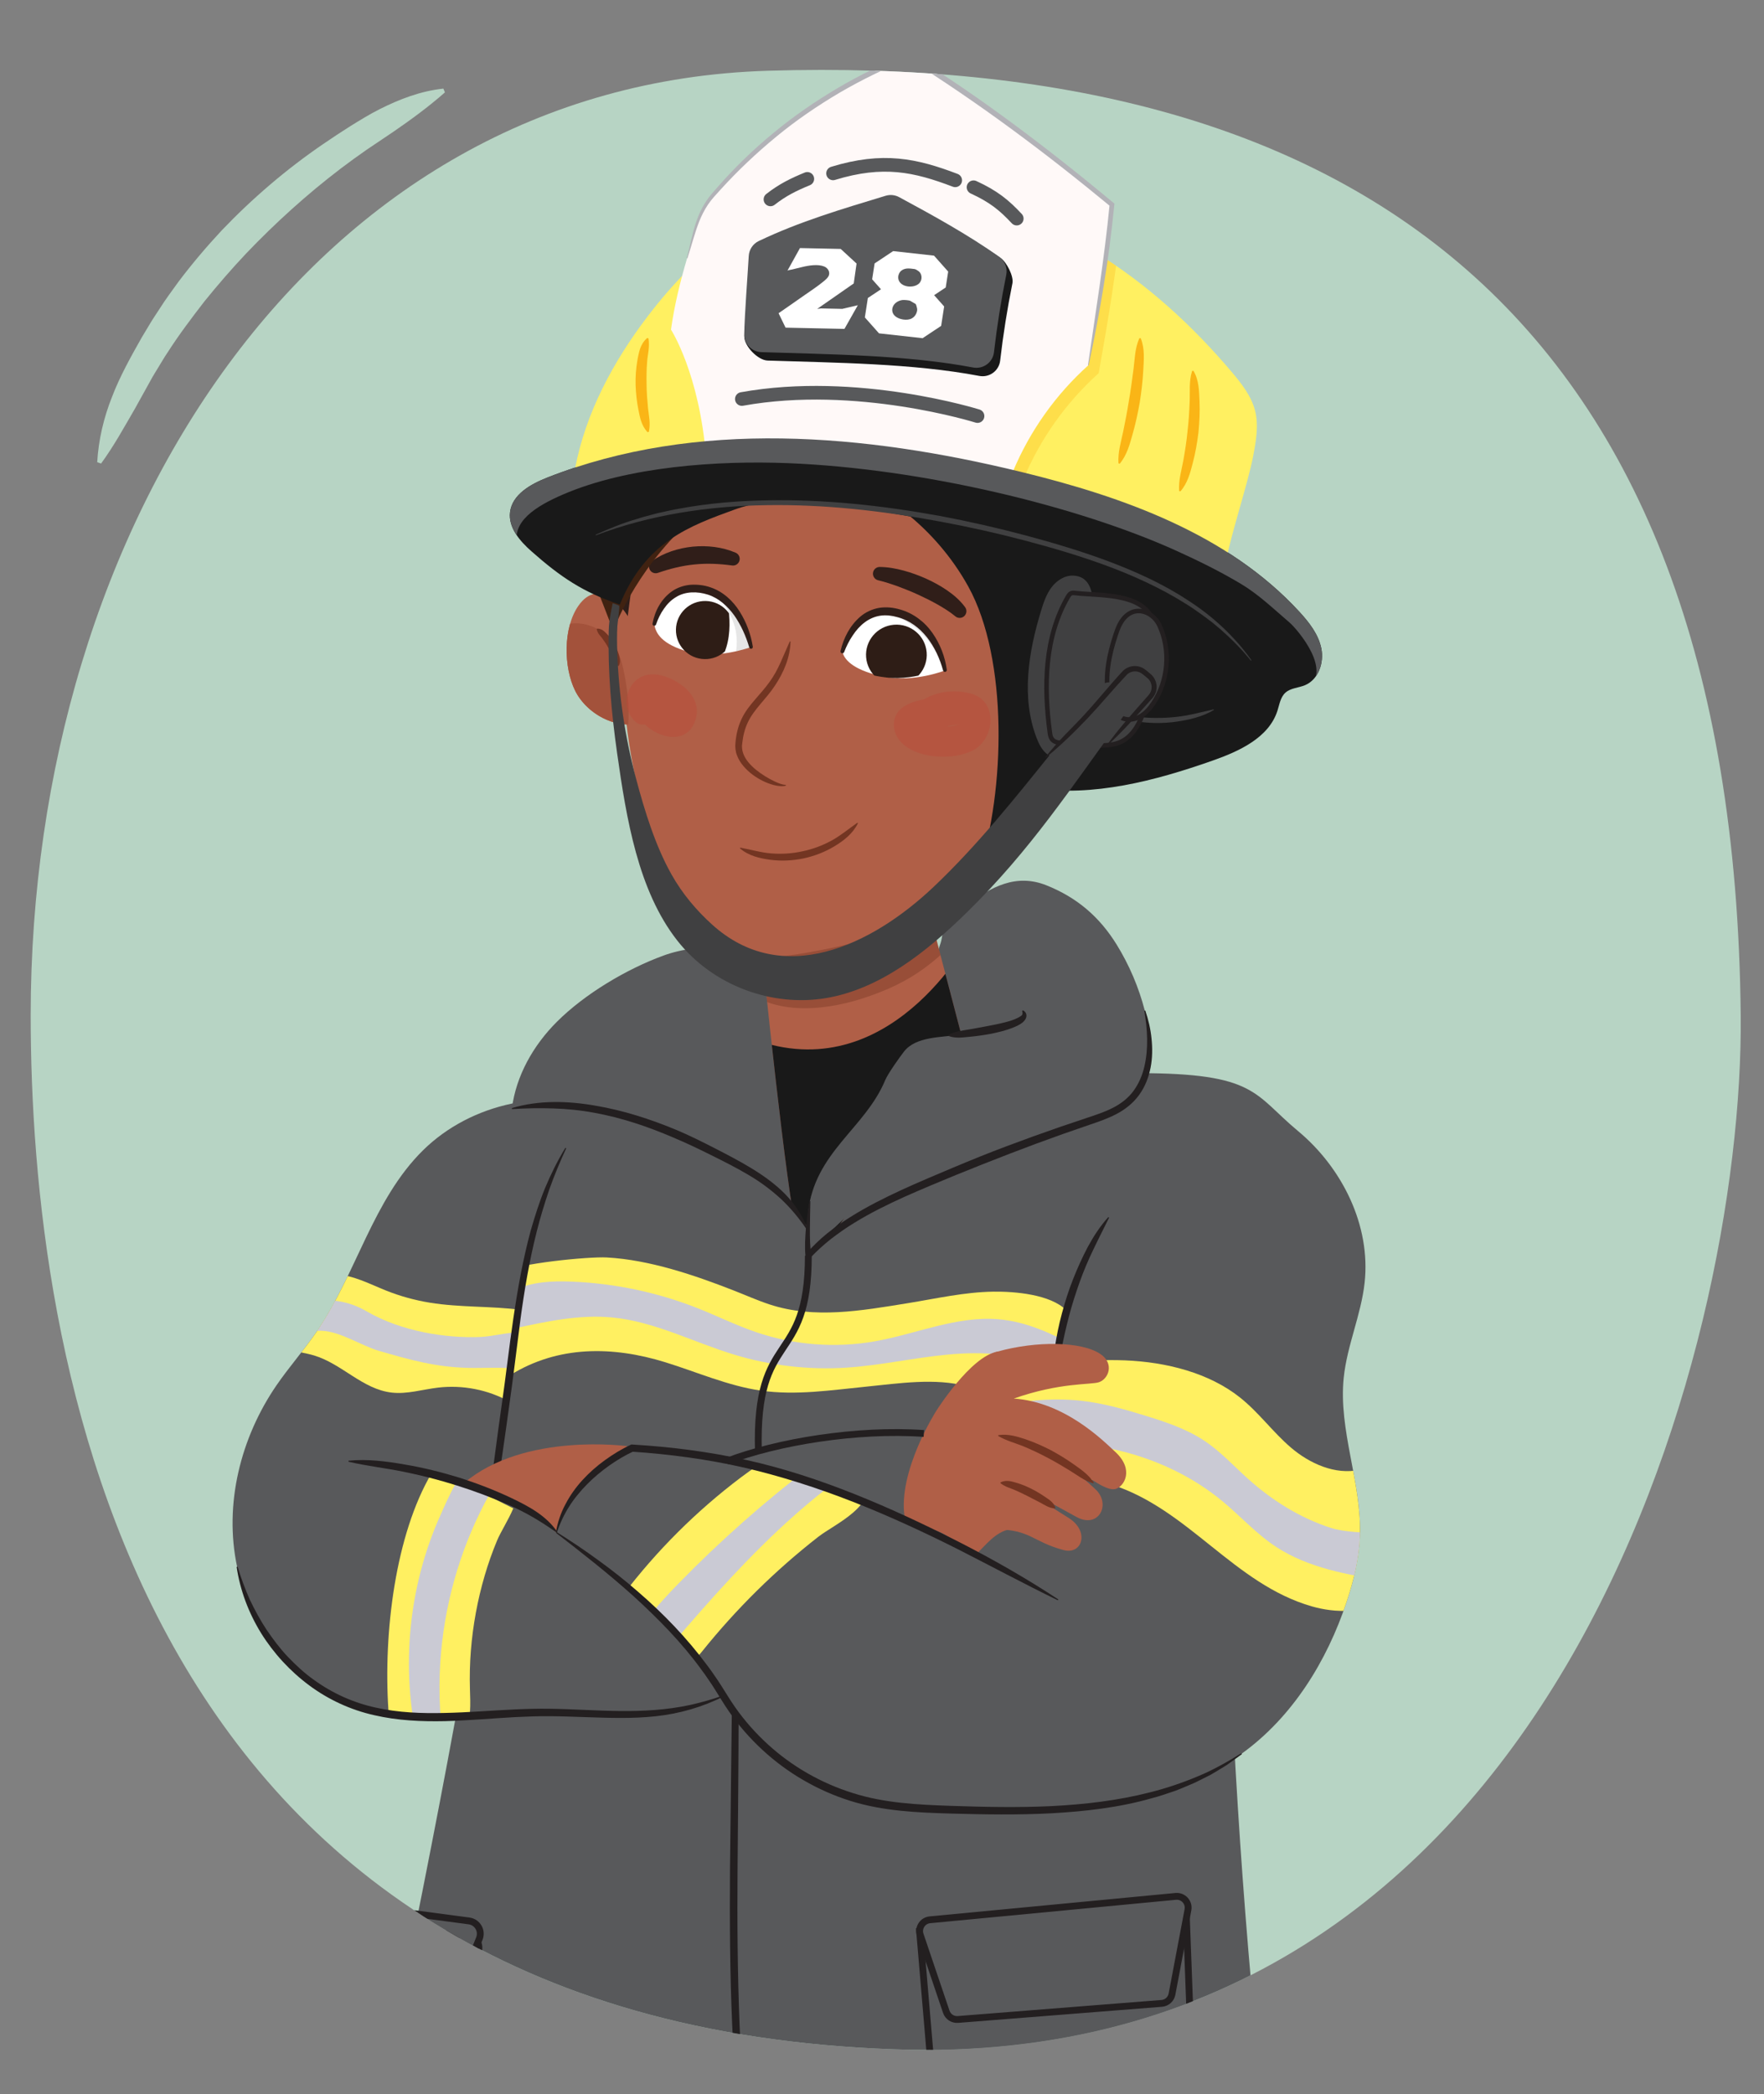 <?xml version="1.0" encoding="utf-8"?>
<!-- Generator: Adobe Illustrator 25.4.1, SVG Export Plug-In . SVG Version: 6.00 Build 0)  -->
<svg version="1.1" id="Layer_1" xmlns="http://www.w3.org/2000/svg" xmlns:xlink="http://www.w3.org/1999/xlink" x="0px" y="0px"
	 viewBox="0 0 380 450.992" style="enable-background:new 0 0 380 450.992;" xml:space="preserve">
<rect x="0" y="0" width="380" height="450.992" fill="#808080" stroke="none"/>
<g id="frco6_x5F_07.202e_00000025400581548921406000000015873939481609354117_">
	<g>
		<defs>
			<path id="SVGID_1_" d="M374.983,218.658c0.695,71.719-40.186,227.72-182.511,222.697C26.808,435.508,6.612,290.381,6.612,218.658
				C6.612,113.17,67.159,18.216,165.4,15.239C289.338,11.483,373.503,65.853,374.983,218.658z"/>
		</defs>
		<use xlink:href="#SVGID_1_"  style="overflow:visible;fill:#B7D4C4;"/>
		<clipPath id="SVGID_00000144335488702490764140000006895251857469756860_">
			<use xlink:href="#SVGID_1_"  style="overflow:visible;"/>
		</clipPath>
		<g style="clip-path:url(#SVGID_00000144335488702490764140000006895251857469756860_);">
			<path style="fill:#58595B;" d="M249.697,586.773c-0.239,4.053-0.805,8.555-3.92,11.159c-1.987,1.66-4.649,2.211-7.2,2.657
				c-11.922,2.084-24.004,3.089-36.065,4.092c-14.781,1.228-29.563,2.457-44.344,3.685c-5.116,0.425-10.294,0.848-15.36,0.019
				c-9.894-1.619-18.574-7.986-24.621-15.983c-6.048-7.997-9.717-17.539-12.478-27.177c-3.259-11.381-5.352-23.062-7.209-34.754
				c-2.038-12.835-3.799-25.713-5.282-38.624c-0.108-0.945-0.206-1.949,0.205-2.806c0.549-1.143,1.834-1.702,3.02-2.153
				c36.521-13.884,76.672-13.592,115.74-13.117c10.238,0.124,20.499,0.25,30.664,1.472c6.109,0.734,16.432-0.071,14.602,8.214
				c-1.807,8.181-4.354,15.95-5.462,24.327c-2.231,16.874-1.858,33.948-1.772,50.927
				C250.263,568.067,250.248,577.43,249.697,586.773z"/>
			<path style="fill:none;stroke:#231F20;stroke-width:1.471;stroke-miterlimit:10;" d="M162.387,501.882
				c2.215,19.492,9.55,84.039,11.766,103.531"/>
			<g>
				<defs>
					<path id="SVGID_00000065074666801639878290000008441266709986995858_" d="M249.697,586.773
						c-0.239,4.053-0.805,8.555-3.92,11.159c-1.987,1.66-4.649,2.211-7.2,2.657c-11.922,2.084-24.004,3.089-36.065,4.092
						c-14.781,1.228-29.563,2.457-44.344,3.685c-5.116,0.425-10.294,0.848-15.36,0.019c-9.894-1.619-18.574-7.986-24.621-15.983
						c-6.048-7.997-9.717-17.539-12.478-27.177c-3.259-11.381-5.352-23.062-7.209-34.754c-2.038-12.835-3.799-25.713-5.282-38.624
						c-0.108-0.945-0.206-1.949,0.205-2.806c0.549-1.143,1.834-1.702,3.02-2.153c36.521-13.884,76.672-13.592,115.74-13.117
						c10.238,0.124,20.499,0.25,30.664,1.472c6.109,0.734,16.432-0.071,14.602,8.214c-1.807,8.181-4.354,15.95-5.462,24.327
						c-2.231,16.874-1.858,33.948-1.772,50.927C250.263,568.067,250.248,577.43,249.697,586.773z"/>
				</defs>
				<clipPath id="SVGID_00000157279513034620371400000010083694847922734989_">
					<use xlink:href="#SVGID_00000065074666801639878290000008441266709986995858_"  style="overflow:visible;"/>
				</clipPath>
				<path style="opacity:0.3;clip-path:url(#SVGID_00000157279513034620371400000010083694847922734989_);fill:#231F20;" d="
					M195.871,509.716c-14.492,0.809-28.906,2.803-43.415,3.216c-14.725,0.419-29.454-0.381-44.13-1.538
					c-8.447-0.666-16.876-1.444-25.324-2.033c-2.606-0.183-5.314-0.395-7.582-1.692c-2.268-1.297-3.948-4.02-3.183-6.518
					c0.641-2.093,2.801-3.422,4.964-3.76s4.36,0.118,6.511,0.523c54.401,10.237,110.044-12.176,165.25-8.114
					c5.423,0.399,11.287,1.269,15.077,5.168c3.135,3.224,3.216,8.279-1.253,10.376c-1.352,0.634-2.941,0.537-4.394,0.685
					c-2.769,0.282-5.526,0.702-8.292,1.015c-14.603,1.653-29.31,1.85-43.986,2.243C202.691,509.377,199.278,509.526,195.871,509.716
					z"/>
			</g>
			<path style="fill:#58595B;" d="M256.871,248.608c6.104,33.253,6.467,67.246,7.781,101.029
				c1.628,41.862,4.744,83.681,10.011,125.242c0.423,3.339,0.786,6.556,0.513,9.91c-0.273,3.354-1.847,6.791-4.787,8.428
				c-1.58,0.88-3.408,1.175-5.195,1.457c-34.952,5.51-70.287,11.038-105.567,8.333c0.204-0.585,0.408-1.171,0.612-1.756
				c0.589,1.442-0.565,4.136-1.914,4.913s-2.975,0.862-4.531,0.916c-12.544,0.442-25.105,0.217-37.641-0.418
				c-14.399-0.729-29.671-2.334-41.056-11.18c3.415-16.858,5.284-35.471,8.699-52.329c9.849-48.615,19.707-97.283,25.918-146.495
				c2.137-16.93,3.992-34.412,12.162-49.394c4.462-8.183,11.185-15.673,20.083-18.448c6.292-1.962,13.056-1.405,19.621-0.829
				c21.589,1.894,43.177,3.789,64.766,5.683c9.192,0.807,19.105,1.917,25.907,8.153c0.286-0.207-0.168-0.309,0.118-0.516
				C253.419,243.029,256.508,246.627,256.871,248.608z"/>
			<path style="fill:#58595B;" d="M210.763,335.298c-22.765-13.758-48.05-21.783-74.599-23.422c0.516-0.282,0.25-1.258-0.338-1.239
				c-6.459,4.728-13.592,11.007-15.907,18.669c0.028-0.291-0.527-0.223-0.551,0.069c-0.024,0.291,0.244,0.513,0.485,0.68
				c13.837,9.608,27.425,20.856,36.049,35.327c6.696,11.234,18.09,19.564,30.825,22.537c6.109,1.426,12.425,1.661,18.696,1.857
				c21.464,0.67,44.614,0.457,62.048-12.083c10.939-7.868,18.37-19.916,22.619-32.703c1.529-4.601,2.687-9.365,2.86-14.211
				c0.411-11.454-4.667-22.7-3.482-34.1c0.721-6.939,3.734-13.48,4.497-20.414c1.357-12.326-4.827-24.765-14.365-32.69
				s-8.923-12.452-34.398-12.452S224.419,302.811,210.763,335.298z"/>
			<path style="fill:#58595B;" d="M155.847,310.554c-2.834,3.727-10.547,1.787-15.179,2.467c-13.305,1.954-16.434,0.85-28.762,6.223
				c4.744-22.57,11.884-44.422,23.282-64.473c1.966-3.458,4.169-7.617,2.382-11.171c-1.106-2.197-3.467-3.446-5.763-4.33
				c-13.679-5.265-30.296-1.792-40.722,8.51c-10.759,10.631-14.309,26.495-22.843,38.983c-2.71,3.964-5.913,7.572-8.637,11.527
				c-7.788,11.31-11.393,25.722-8.526,39.151c2.867,13.429,12.588,25.501,25.568,29.985c12.579,4.346,26.336,1.514,39.643,1.388
				c9.443-0.09,18.962,1.209,28.287-0.286c7.202-1.154,14.13-3.988,20.077-8.211c3.059-2.172,5.925-4.791,7.591-8.153
				c2.307-4.654,2.051-10.095,2.254-15.285c0.174-4.431,20.028-2.71,21.78-6.825c1.676-3.937,0.706-21.674,5.75-26.718
				C205.748,299.618,160.001,305.091,155.847,310.554z"/>
			<g>
				<defs>
					<path id="SVGID_00000003819752185552680200000017846809533788626102_" d="M256.871,248.608
						c2.289,12.47-19.608,10.475-23.114,22.649c-6.483,22.513-17.566,45.493-22.994,64.04c-1.08,3.692,53.759,10.964,53.89,14.339
						c1.628,41.862,4.744,83.681,10.011,125.242c0.423,3.339,0.786,6.556,0.513,9.91c-0.273,3.354-1.847,6.791-4.787,8.428
						c-1.58,0.88-3.408,1.175-5.195,1.457c-34.952,5.51-70.287,11.038-105.567,8.333c0.204-0.585,0.408-1.171,0.612-1.756
						c0.589,1.442-0.565,4.136-1.914,4.913s-2.975,0.862-4.531,0.916c-12.544,0.442-25.105,0.217-37.641-0.418
						c-14.399-0.729-29.671-2.334-41.056-11.18c3.415-16.858,5.284-35.471,8.699-52.329c9.849-48.615,19.707-97.283,25.918-146.495
						c2.137-16.93,3.992-34.412,12.162-49.394c4.462-8.183,11.185-15.673,20.083-18.448c6.292-1.962,13.056-1.405,19.621-0.829
						c21.589,1.894,43.177,3.789,64.766,5.683c9.192,0.807,19.105,1.917,25.907,8.153c0.286-0.207-0.168-0.309,0.118-0.516
						C253.419,243.029,256.508,246.627,256.871,248.608z"/>
				</defs>
				<clipPath id="SVGID_00000160187322442745538990000005795142993015873699_">
					<use xlink:href="#SVGID_00000003819752185552680200000017846809533788626102_"  style="overflow:visible;"/>
				</clipPath>
				<g style="clip-path:url(#SVGID_00000160187322442745538990000005795142993015873699_);">
					<path style="fill:#FFF061;" d="M213.991,278.184c-6.213,0.087-12.294,1.485-18.407,2.477
						c-10.047,1.63-20.195,3.439-29.796,0.276c-2.609-0.86-5.103-1.977-7.652-2.974c-8.521-3.333-18.145-6.627-27.406-7.144
						c-3.911-0.219-19.214,1.279-22.507,3.186c-3.971,2.299,2.41,4.407,0.9,8.442c-1.557,4.159-0.149,9.391,0.81,13.7
						c10.315-6.398,22.037-6.257,33.336-2.774c6.796,2.095,13.559,5.104,20.637,6.12c7.582,1.088,15.215-0.107,22.767-0.858
						c6.847-0.681,14.825-1.924,21.548-0.078c4.566,1.254,8.894,4.931,13.882,3.726c3.292-0.795,5.462-3.63,6.757-6.474
						c1.603-3.521,3.96-10.478,0.821-13.636C226.301,278.774,218.641,278.119,213.991,278.184z"/>
					<path style="fill:#CACAD4;" d="M215.12,284.132c-9.041-0.771-17.742,3.175-26.678,4.75c-8.501,1.498-17.377,0.813-25.548-1.971
						c-4.264-1.453-8.316-3.458-12.503-5.12c-8.694-3.451-17.977-5.412-27.324-5.772c-4.158-0.16-8.47,0.027-12.222,1.826
						c-3.753,1.798-6.825,5.553-6.699,9.713c2.249-0.49,4.497-0.979,6.746-1.469c6.903-1.503,13.94-3.015,20.973-2.346
						c9.151,0.87,17.514,5.342,26.31,8.011c7.807,2.369,16.041,3.32,24.183,2.793c7.368-0.477,14.612-2.147,21.965-2.824
						c7.353-0.676,15.067-0.282,21.626,3.109c2.304,1.192,4.592,2.78,7.185,2.741c1.7-0.026,4.764-1.854,4.263-3.963
						c-0.368-1.549-4.512-2.972-5.757-3.656C226.504,287.136,221.029,284.635,215.12,284.132z"/>
					<g>
						<path style="fill:#FFF061;" d="M170.501,475.958c-4.855,0.418-9.458-0.731-8.428,3.487c0.181,0.742-0.193,1.534-0.514,2.228
							c-0.77,1.663-2.982,1.929-4.814,1.948c-25.585,0.263-51.198-2.388-76.187-7.884c-3.357-0.738-7.343-1.367-9.823,1.013
							c-1.125,1.08-1.711,2.631-1.871,4.182c-0.502,4.852,2.951,9.421,7.238,11.748s9.282,2.88,14.133,3.391
							c6.099,0.642,12.198,1.284,18.297,1.926c17.813,1.875,34.707,4.335,52.464,1.983c-0.305-2.052-0.073-3.751,0.965-4.739
							c1.504-1.429,7.165-1.91,9.237-2.019c34.974-1.829,71.043-1.168,103.561-14.169c6.549-2.618,13.352-9.349,6.739-16.254
							c-4.838-5.052-15.68,1.07-21.049,2.568c-18.618,5.194-37.751,8.541-57.025,9.984
							C192.473,476.17,181.442,475.015,170.501,475.958z"/>
						<path style="fill:#CACAD4;" d="M162.123,482.761c0.565,2.363-1.129,4.799-3.3,5.889c-2.171,1.09-4.697,1.147-7.126,1.154
							c-26.247,0.071-52.501-3.209-77.923-9.735c-2.833-0.727-6.069-1.435-8.498,0.195c1.154,5.617,8.031,7.602,13.708,8.414
							c14.934,2.137,29.944,3.689,44.95,5.241c12.623,1.306,25.641,2.577,37.79-1.088c0.022-1.17,0.045-2.339,0.067-3.509
							c40.525-1.458,80.113-5.105,118.127-17.545c3.12-1.021,6.365-2.173,8.581-4.595c1.481-1.618,3.5-8.052,1.671-10.041
							c-1.826-1.986-7.905,6.322-9.98,7.259c-8.735,3.947-18.111,5.853-27.314,8.526c-18.54,5.384-38.837,6.633-58.052,8.25
							C183.945,482.093,173.035,482.565,162.123,482.761z"/>
					</g>
				</g>
			</g>
			<path style="fill:#58595B;" d="M240.558,203.451c2.712,4.395,4.759,9.2,6.049,14.2c1.743,6.753,1.7,14.904-3.486,19.568
				c-2.461,2.213-5.712,3.283-8.851,4.332c-10.205,3.411-20.282,7.202-30.205,11.363c-10.008,4.197-20.169,8.996-27.336,17.146
				c0.442-3.644,1.865-7.087,3.274-10.477c4.357-10.484,8.715-20.969,13.072-31.453c0.57-1.373,1.152-2.764,2.07-3.933
				c2.546-3.242,5.946-3.918,10.021-4.539c-0.988-4.433-2.126-9.048-3.114-13.481c-0.298-1.337,0.63-2.695,0.809-4.053
				c0.394-2.994,2.946-5.169,5.318-7.039c5.241-4.134,10.745-7.015,17.255-4.411C231.976,193.291,236.849,197.439,240.558,203.451z"
				/>
			<path style="fill:#58595B;" d="M119.941,220.084c-5.049,5.047-8.777,11.591-9.669,18.674c14.397-2.646,29.175,2.126,42.236,8.736
				c9.052,4.581,18.043,10.497,22.678,19.521c-0.753-15.241-1.458-34.107-2.211-49.348c-0.079-1.595-0.166-3.227-0.779-4.701
				c-0.812-1.953-2.463-3.426-4.169-4.676c-6.434-4.712-17.107-5.405-25.08-2.497C134.95,208.708,125.943,214.084,119.941,220.084z"
				/>
			<path style="fill:#58595B;stroke:#231F20;stroke-width:1.471;stroke-miterlimit:10;" d="M198.108,415.96l3.066,36.07
				c0.259,3.119,3.013,5.428,6.129,5.14l44.43-4.106c2.953-0.273,5.188-2.789,5.111-5.753l-1.376-37.097L198.108,415.96z"/>
			<path style="fill:#58595B;stroke:#231F20;stroke-width:1.471;stroke-miterlimit:10;" d="M255.908,411.313l-3.437,18.169
				c-0.205,1.085-1.111,1.898-2.212,1.985l-43.902,3.466c-1.117,0.088-2.152-0.594-2.511-1.655l-5.612-16.592
				c-0.506-1.495,0.515-3.07,2.086-3.22l52.951-5.043C254.893,408.268,256.21,409.712,255.908,411.313z"/>
			<path style="fill:#58595B;stroke:#231F20;stroke-width:1.471;stroke-miterlimit:10;" d="M103.149,419.834l-3.849,31.46
				c-0.19,1.556-1.627,2.649-3.178,2.416l-13.591-2.039c-1.57-0.236-2.626-1.734-2.32-3.292l5.918-30.084
				c0.269-1.365,1.504-2.323,2.893-2.243l11.522,0.662C102.15,416.807,103.344,418.237,103.149,419.834z"/>
			<path style="fill:#58595B;stroke:#231F20;stroke-width:1.471;stroke-miterlimit:10;" d="M103.262,417.506
				c-2.247,5.616-6.798,16.692-8.678,21.262c-0.493,1.199-1.748,1.898-3.027,1.688l-8.999-1.479
				c-1.579-0.26-2.615-1.793-2.267-3.355l4.787-21.465c0.314-1.409,1.653-2.345,3.085-2.155l12.88,1.709
				C102.843,413.949,103.937,415.819,103.262,417.506z"/>
			<g>
				<defs>
					<path id="SVGID_00000127763258316580509310000002898902777911155108_" d="M165.408,305.395
						c-4.632,0.68-7.508,4.971-12.14,5.651c-13.305,1.954-33.998,0.606-46.325,5.979c4.744-22.57,1.599-43.48,12.996-63.531
						c1.966-3.458,19.419-6.341,17.631-9.894c-1.106-2.197-3.467-3.446-5.763-4.33c-13.679-5.265-30.296-1.792-40.722,8.51
						c-10.759,10.631-14.309,26.495-22.843,38.983c-2.71,3.964-5.913,7.572-8.637,11.527c-7.788,11.31-11.393,25.722-8.526,39.151
						c2.867,13.429,12.588,25.501,25.568,29.985c12.579,4.346,26.336,1.514,39.643,1.388c9.443-0.09,18.962,1.209,28.287-0.286
						c7.202-1.154,14.13-3.988,20.077-8.211c3.059-2.172,5.925-4.791,7.591-8.153c2.307-4.654,2.051-10.095,2.254-15.285
						c0.174-4.431,0.712-9.013,2.463-13.128c1.676-3.937,8.513-10.959,11.971-13.197
						C203.352,301.221,170.381,304.665,165.408,305.395z"/>
				</defs>
				<clipPath id="SVGID_00000129194943698620329960000009419810342087022009_">
					<use xlink:href="#SVGID_00000127763258316580509310000002898902777911155108_"  style="overflow:visible;"/>
				</clipPath>
				<g style="clip-path:url(#SVGID_00000129194943698620329960000009419810342087022009_);">
					<g>
						<path style="fill:#FFF061;" d="M112.483,282.137c-6.583-0.889-13.319-0.512-19.872-1.577c-3.233-0.525-6.399-1.4-9.416-2.602
							c-3.61-1.438-7.154-3.376-11.079-3.499c-5.905-0.184-11.231,4.023-13.455,9.117c-0.416,0.953-0.749,1.977-0.606,2.997
							c0.258,1.837,2.006,3.211,3.853,3.901c1.847,0.691,3.865,0.884,5.759,1.454c6.008,1.809,10.445,7.28,16.712,7.993
							c3.319,0.378,6.611-0.667,9.927-1.065c5.309-0.637,10.838,0.442,15.425,3.01c2.191,1.226,4.165,2.776,6.412,3.911
							s4.906,1.842,7.367,1.198c3.289-0.861,5.431-3.977,5.971-7.117c0.664-3.866,0.339-9.472-2.855-12.247
							C122.87,284.346,117.459,282.81,112.483,282.137z"/>
						<path style="fill:#CACAD4;" d="M139.531,299.593c-4.638-5.849-12.03-8.687-19.15-10.929c-2.884-0.908-5.844-1.77-8.867-1.703
							c-2.7,0.06-5.338,0.86-8.036,0.977c-7.33,0.316-16.988-1.164-24.447-5.491c-8.217-4.767-15.355-1.356-24.637,0.664
							c-1.373,0.299-2.942,0.753-3.491,2.046c-0.51,1.203,0.182,2.662,1.278,3.373c1.096,0.711,2.476,0.821,3.78,0.741
							c4.191-0.257,8.116-2.228,12.296-2.634c4.331-0.42,9.255,3.111,13.436,4.318c6.719,1.94,12.111,3.467,19.102,3.645
							c3.579,0.091,7.182-0.244,10.727,0.259c3.972,0.563,8.006,2.309,11.158,4.791c2.416,1.902,5.073,2.214,7.796,3.642
							c2.723,1.427,6.515,1.549,8.483-0.813c-0.815-2.137-1.93-4.159-3.303-5.988"/>
					</g>
					<g>
						<path style="fill:#FFF061;" d="M92.999,317.241c6.24,1.534,11.799,4.794,17.573,7.611c-1.065,2.54-2.696,5.017-3.506,6.962
							c-4.032,9.68-6.17,21.033-5.833,31.921c0.099,3.215,0.307,6.851-1.155,9.43c-0.971,1.712-2.448,2.484-3.851,3.001
							c-1.837,0.677-3.701,1.068-5.552,1.163c-1.966,0.102-4.075-0.23-5.393-2.249c-1.117-1.71-1.449-4.306-1.614-6.798
							C82.568,351.626,85.167,330.513,92.999,317.241z"/>
						<path style="fill:#CACAD4;" d="M98.448,319.029c2.314,0.93,4.567,2.021,6.809,3.151c-0.402,0.75-0.755,1.366-0.949,1.741
							c-5.471,10.558-8.705,22.269-9.462,34.135c-0.426,6.667-0.068,13.386,1.116,19.962c0.226,1.256,0.398,2.769-0.567,3.604
							c-0.902,0.781-2.384,0.458-3.23-0.383c-0.847-0.841-1.21-2.041-1.516-3.194c-4.543-17.108-2.996-35.768,4.303-51.894
							C95.649,324.605,96.892,321.667,98.448,319.029z"/>
					</g>
				</g>
			</g>
			<g>
				<defs>
					<path id="SVGID_00000109029091236346753120000014389671537206482619_" d="M210.763,335.298
						c-22.765-13.758-48.05-21.783-74.599-23.422c0.516-0.282,0.25-1.258-0.338-1.239c-6.459,4.728-13.592,11.007-15.907,18.669
						c0.028-0.291-0.527-0.223-0.551,0.069c-0.024,0.291,0.244,0.513,0.485,0.68c13.837,9.608,27.425,20.856,36.049,35.327
						c6.696,11.234,18.09,19.564,30.825,22.537c6.109,1.426,12.425,1.661,18.696,1.857c21.464,0.67,44.614,0.457,62.048-12.083
						c10.939-7.868,18.37-19.916,22.619-32.703c1.529-4.601,2.687-9.365,2.86-14.211c0.411-11.454-4.667-22.7-3.482-34.1
						c0.721-6.939,3.734-13.48,4.497-20.414c1.357-12.326-4.827-24.765-14.365-32.69s-8.923-12.452-34.398-12.452
						S224.419,302.811,210.763,335.298z"/>
				</defs>
				<clipPath id="SVGID_00000001665261162715869860000013949072400389125036_">
					<use xlink:href="#SVGID_00000109029091236346753120000014389671537206482619_"  style="overflow:visible;"/>
				</clipPath>
				<g style="clip-path:url(#SVGID_00000001665261162715869860000013949072400389125036_);">
					<path style="fill:#FFF061;" d="M215.548,295.535c8.837-1.453,17.769-2.912,26.75-2.556c8.982,0.356,18.152,2.699,24.815,7.995
						c4.077,3.241,7.041,7.426,10.981,10.795c3.941,3.368,9.482,5.959,14.817,4.781c5.891,4.073,8.723,10.159,8.823,16.74
						c0.06,3.957-0.68,8.271-3.951,10.995c-3.883,3.233-10.073,3.143-15.162,1.688c-16.783-4.798-26.602-21.001-43.21-26.246
						c-3.763-1.188-7.78-1.764-11.778-1.655c-4.551,0.124-9.628,1.003-13.255-1.412c-4.198-2.796-3.973-8.356-2.797-12.865
						C212.454,300.453,214.098,298.72,215.548,295.535z"/>
					<path style="fill:#CACAD4;" d="M286.736,329.075c-6.756-2.167-12.786-5.996-17.898-10.59c-3.135-2.818-5.978-5.951-9.549-8.292
						c-3.773-2.472-8.196-3.952-12.591-5.307c-4.453-1.373-8.972-2.656-13.634-3.189c-6.601-0.755-13.323,0.017-19.771,1.517
						c-3.08,0.716-6.774,2.422-6.523,5.327c0.169,1.956,2.263,3.382,4.373,3.706c2.11,0.324,4.251-0.176,6.35-0.556
						c16.181-2.936,33.758,1.547,45.963,11.721c3.878,3.233,7.25,7.005,11.522,9.789c6.862,4.472,15.43,6.018,23.737,7.274
						c4.31,0.652,14.152-1.846,8.551-7.139C302.905,329.216,292.404,330.893,286.736,329.075z"/>
					<g>
						<path style="fill:#FFF061;" d="M176.267,330.988c-9.249,7.217-17.658,15.51-25.003,24.656
							c-0.557,0.694-1.165,1.432-2.022,1.674c-0.645,0.182-1.333,0.052-1.983-0.106c-4.896-1.191-9.391-3.98-12.632-7.838
							c-0.937-1.116-1.817-2.517-1.494-3.938c0.162-0.715,0.612-1.327,1.056-1.911c7.248-9.543,15.813-18.084,25.377-25.305
							c2.397-1.809,4.901-3.56,7.748-4.516c4.999-1.679,15.973-1.064,18.886,4.291C189.514,324.092,179.849,328.193,176.267,330.988
							z"/>
						<path style="fill:#CACAD4;" d="M144.81,354.053c-1.28,1.492-2.997,3.14-4.905,2.665c-1.599-0.398-2.491-2.248-2.336-3.889
							s1.098-3.093,2.085-4.412c1.969-2.631,4.225-5.034,6.52-7.387c8.944-9.172,18.568-17.681,28.766-25.436
							c1.655-1.259,13.59-7.143,10.59-0.53c-0.886,1.953-5.729,4.175-7.474,5.532c-2.411,1.875-4.754,3.837-7.038,5.864
							C161.515,334.893,153.07,344.428,144.81,354.053z"/>
					</g>
				</g>
			</g>
			<g>
				<path style="fill:#231F20;" d="M227.199,290.434c0.377-2.548,0.884-5.081,1.559-7.57c0.672-2.489,1.44-4.957,2.397-7.353
					c0.946-2.4,2.006-4.755,3.217-7.032c1.23-2.265,2.651-4.438,4.38-6.357l0.173,0.118c-1.138,2.305-2.296,4.55-3.38,6.836
					c-1.102,2.274-2.09,4.603-2.944,6.98c-0.842,2.381-1.627,4.783-2.271,7.227c-0.641,2.444-1.212,4.907-1.68,7.394
					L227.199,290.434z"/>
			</g>
			<g>
				<path style="fill:#231F20;" d="M119.913,329.966c3.068,1.914,6.072,3.933,8.992,6.074c2.938,2.117,5.781,4.371,8.518,6.753
					c5.494,4.736,10.572,10.007,14.914,15.863c0.557,0.721,1.08,1.468,1.591,2.223c0.518,0.75,1.043,1.496,1.516,2.277
					c0.996,1.553,1.893,3.076,2.915,4.523c2.035,2.906,4.4,5.582,7.021,7.974c5.234,4.799,11.55,8.396,18.31,10.506
					c6.762,2.175,13.986,2.521,21.174,2.769c7.206,0.24,14.411,0.399,21.588,0.055c7.171-0.357,14.326-1.19,21.264-2.962
					c3.472-0.868,6.869-2.015,10.173-3.392c3.325-1.352,6.443-3.137,9.518-5.024l0.126,0.175l-2.198,1.598l-1.11,0.789l-1.163,0.708
					c-0.779,0.466-1.545,0.961-2.341,1.399l-2.44,1.221c-0.805,0.429-1.647,0.774-2.487,1.124c-0.843,0.343-1.672,0.729-2.528,1.037
					c-1.728,0.573-3.442,1.202-5.208,1.644c-7.016,2.007-14.292,2.814-21.527,3.228c-7.248,0.384-14.496,0.261-21.719,0.058
					c-7.198-0.214-14.591-0.512-21.648-2.737c-7.014-2.208-13.521-5.98-18.91-10.965c-2.698-2.487-5.129-5.267-7.219-8.284
					c-1.052-1.507-1.982-3.104-2.928-4.593c-0.458-0.767-0.969-1.5-1.473-2.237c-0.497-0.743-1.006-1.477-1.549-2.188
					c-4.204-5.796-9.264-10.928-14.561-15.77c-5.343-4.806-11.011-9.257-16.733-13.668L119.913,329.966z"/>
			</g>
			<g>
				<g>
					<path style="fill:#B05F47;" d="M202.044,329.794c2.543,0.919,4.835,3.448,7.215,4.722c0.268,0.143,0.534,0.29,0.801,0.435
						c2.315-2.144,4.314-5.053,7.602-5.618c11.221-1.928-1.588-32.372-2.788-38.24c-5.825,1.034-13.201,12.794-13.201,12.794
						s-8.347,13.03-6.788,22.873C197.144,328.059,199.592,328.908,202.044,329.794z"/>
					<path style="fill:#B05F47;" d="M237.008,291.585c3.103,2.056,1.819,5.397-0.272,6.101c-1.742,0.586-8.398,0.014-18.336,3.52
						c10.92,0.75,19.088,8.91,21.906,11.536c4.079,3.8,1.853,7.455-0.022,7.943c-3.446,0.896-12.532-9.05-20.538-10.149
						c-3.23-1.21-4.265-5.553-1.462-6.354c0.597-0.171-1.382-2.615-2.067-3.388c-0.653-0.738-0.725-1.321-0.79-2.171
						c-0.011-0.137,0.001-0.263,0.016-0.387c-0.969-0.311-4.075-6.164-0.568-7.142C223.278,288.748,232.944,288.892,237.008,291.585
						z"/>
					<path style="fill:#B05F47;" d="M219.699,311.32c5.428,0.096,13.145,6.428,16.34,9.478c3.368,3.213,0.598,8.573-4.22,5.868
						c-1.405-0.789-17.099-9.371-17.099-9.371s2.465,0.112,2.34,0.011c-1.628-1.32-1.869-3.582-0.5-4.621
						C217.995,311.596,217.662,310.865,219.699,311.32z"/>
					<path style="fill:#B05F47;" d="M212.463,320.702c2.593-0.305,2.156-1.781,4.833-0.933c1.433-0.167,9.346,4.881,12.96,7.178
						c4.518,2.872,2.877,7.958-1.136,6.889c-6.757-1.8-7.006-4.377-14.667-4.483C209.274,328.602,208.101,321.214,212.463,320.702z"
						/>
				</g>
				<g>
					<path style="fill:#733522;" d="M235.472,319.443c-2.01-0.555-3.438-1.788-5.076-2.762c-1.617-0.989-3.241-1.959-4.918-2.823
						c-1.663-0.89-3.372-1.678-5.107-2.404c-1.758-0.699-3.541-1.144-5.289-2.161c-0.055-0.03-0.076-0.099-0.046-0.154
						c0.017-0.031,0.051-0.052,0.083-0.058c2.023-0.301,3.947,0.283,5.798,0.894c1.855,0.632,3.648,1.427,5.387,2.314
						c1.719,0.925,3.385,1.941,4.971,3.065c1.58,1.121,3.208,2.216,4.31,3.905l0.01,0.016c0.034,0.052,0.019,0.121-0.032,0.154
						C235.535,319.447,235.501,319.451,235.472,319.443z"/>
				</g>
				<g>
					<path style="fill:#733522;" d="M227.195,324.857c-1.241-0.055-2.086-0.711-3.036-1.205c-0.943-0.502-1.891-0.988-2.838-1.462
						c-0.946-0.477-1.891-0.946-2.856-1.346c-0.983-0.403-1.919-0.629-2.905-1.386l-0.005-0.004
						c-0.055-0.042-0.065-0.12-0.023-0.175c0.012-0.016,0.028-0.028,0.044-0.036c1.185-0.58,2.355-0.2,3.418,0.115
						c1.085,0.323,2.126,0.744,3.121,1.244c0.995,0.499,1.952,1.063,2.867,1.687c0.9,0.643,1.913,1.127,2.373,2.423
						c0.02,0.057-0.01,0.121-0.067,0.141c-0.014,0.005-0.028,0.007-0.042,0.006L227.195,324.857z"/>
				</g>
			</g>
			<g>
				<path style="fill:#231F20;" d="M51.185,337.419c0.735,2.417,1.589,4.771,2.606,7.051c1.079,2.251,2.256,4.446,3.628,6.517
					c1.394,2.052,2.883,4.045,4.59,5.844c1.716,1.783,3.529,3.487,5.552,4.914c3.998,2.918,8.573,4.982,13.41,6.027
					c4.834,1.086,9.848,1.267,14.848,1.145c5.009-0.105,10.037-0.522,15.1-0.76c2.532-0.109,5.077-0.184,7.618-0.14
					c2.54,0.037,5.069,0.148,7.589,0.255c5.039,0.218,10.061,0.396,15.037-0.001c2.486-0.198,4.959-0.526,7.404-1.052
					c2.441-0.539,4.858-1.224,7.238-2.064l0.085,0.198c-4.521,2.291-9.518,3.729-14.599,4.273
					c-5.085,0.559-10.184,0.359-15.225,0.192c-2.523-0.088-5.038-0.18-7.546-0.198c-2.506-0.024-5.009,0.068-7.519,0.194
					c-5.019,0.272-10.055,0.728-15.14,0.873c-5.078,0.106-10.235-0.125-15.259-1.288c-5.025-1.122-9.831-3.332-13.961-6.399
					c-4.138-3.065-7.678-6.911-10.394-11.264c-2.693-4.365-4.53-9.252-5.273-14.274L51.185,337.419z"/>
			</g>
			<g>
				<path style="fill:#231F20;" d="M105.43,322.222c0.859-6.364,1.666-12.734,2.568-19.091c0.937-6.351,1.635-12.736,2.576-19.11
					c0.939-6.37,2.059-12.739,3.748-18.982c0.897-3.105,1.871-6.194,3.103-9.185c1.247-2.984,2.682-5.887,4.361-8.639l0.184,0.1
					c-1.352,2.916-2.577,5.87-3.648,8.88c-1.024,3.027-1.964,6.077-2.733,9.178c-1.565,6.194-2.63,12.512-3.485,18.864
					c-0.835,6.354-1.571,12.742-2.493,19.108c-0.862,6.372-1.821,12.731-2.726,19.096L105.43,322.222z"/>
			</g>
			<g>
				<path style="fill:#231F20;" d="M159.117,369.121c-0.018,11.167-0.147,22.329-0.231,33.483
					c-0.089,11.154-0.009,22.302,0.429,33.436c0.232,5.566,0.543,11.128,0.973,16.682c0.438,5.551,1.011,11.097,1.497,16.668
					c0.481,5.568,0.842,11.164,0.786,16.775c-0.034,2.804-0.148,5.61-0.399,8.406c-0.262,2.796-0.689,5.575-1.238,8.328
					l-0.004-0.179c0.086,0.628-0.042,1.138-0.257,1.641c-0.218,0.494-0.567,0.905-0.955,1.235c-0.383,0.343-0.828,0.58-1.267,0.803
					c-0.45,0.204-0.916,0.349-1.383,0.474l-0.066-0.199c0.435-0.192,0.853-0.406,1.253-0.642c0.384-0.258,0.762-0.524,1.054-0.861
					c0.299-0.328,0.536-0.698,0.677-1.091c0.14-0.379,0.18-0.847,0.106-1.164l-0.02-0.084l0.016-0.095
					c0.925-5.472,1.293-11.022,1.254-16.573c-0.055-5.553-0.441-11.103-0.948-16.65c-0.516-5.545-1.123-11.097-1.595-16.67
					c-0.464-5.571-0.808-11.152-1.074-16.735c-0.49-11.17-0.544-22.349-0.47-33.514l0.388-33.477L159.117,369.121z"/>
			</g>
			<path style="fill:none;stroke:#231F20;stroke-width:1.471;stroke-miterlimit:10;" d="M199.016,308.73
				c-14.327-1.018-31.671,1.824-42.415,5.971"/>
			<path style="fill:#B05F47;" d="M135.233,311.473c0,0-22.22-3.089-35.241,7.898l14.968,6.671l4.892,4.013l1.161-3.472l3.619-6.554
				L135.233,311.473z"/>
			<g>
				<path style="fill:#231F20;" d="M227.871,344.651c-7.384-3.601-14.593-7.473-21.889-11.18
					c-7.315-3.662-14.744-7.097-22.348-10.071c-7.604-2.97-15.386-5.463-23.321-7.319c-7.947-1.811-16.049-2.893-24.197-3.437
					l0.353-0.061c-1.818,0.829-3.622,1.915-5.292,3.099c-1.671,1.201-3.267,2.512-4.704,3.982c-0.728,0.726-1.413,1.494-2.056,2.295
					c-0.655,0.793-1.265,1.625-1.809,2.501c-1.103,1.744-1.988,3.628-2.651,5.62l-0.21-0.051c0.359-2.084,1.031-4.149,2.051-6.035
					c0.986-1.906,2.248-3.672,3.701-5.254c1.45-1.587,3.074-3.008,4.811-4.265c1.749-1.257,3.549-2.373,5.549-3.306l0.157-0.073
					l0.196,0.012c8.215,0.492,16.421,1.528,24.479,3.307c8.06,1.778,15.915,4.378,23.557,7.43
					c7.647,3.053,15.094,6.559,22.415,10.287c7.315,3.741,14.455,7.813,21.316,12.333L227.871,344.651z"/>
			</g>
			<g>
				<path style="fill:#231F20;" d="M119.862,330.037c-3.281-2.335-6.608-4.315-10.266-5.913c-3.645-1.592-7.375-2.998-11.17-4.189
					c-3.792-1.199-7.65-2.197-11.555-2.978c-3.909-0.798-7.853-1.216-11.804-2.149l0.013-0.216c4.058-0.408,8.1,0.122,12.079,0.814
					c3.992,0.666,7.928,1.652,11.8,2.837c3.853,1.245,7.642,2.692,11.3,4.433c1.828,0.876,3.656,1.8,5.354,2.953
					c1.688,1.155,3.259,2.549,4.404,4.257L119.862,330.037z"/>
			</g>
			<g>
				<defs>
					<path id="XMLID_00000057845492891379304190000004430656488134228916_" d="M199.023,192.029l8.548,32.67
						c0,0-8.506,7.098-15.017,18.107c-7.217,12.202-12.729,28.188-17.682,22.547c-2.784-3.171-3.176-5.158-4.142-4.655
						c-2.893-18.077-7.345-62.927-7.345-62.927L199.023,192.029z"/>
				</defs>
				<use xlink:href="#XMLID_00000057845492891379304190000004430656488134228916_"  style="overflow:visible;fill:#B05F47;"/>
				<clipPath id="XMLID_00000034803161538863635790000004869657158310002311_">
					<use xlink:href="#XMLID_00000057845492891379304190000004430656488134228916_"  style="overflow:visible;"/>
				</clipPath>
				<path style="opacity:0.4;clip-path:url(#XMLID_00000034803161538863635790000004869657158310002311_);fill:#733522;" d="
					M202.721,192.369c-5.509,4.112-11.745,7.335-18.747,9.33c-3.192,0.909-6.551,1.527-9.859,1.886
					c-3.785,0.41-7.657-0.083-11.355,0.787c-3.664,0.862-5.052,3.894-3.554,6.003c-0.274,0.576-0.248,1.234,0.26,1.756
					c6.167,6.333,17.062,5.894,26.289,2.919c11.159-3.597,16.512-8.22,24.375-17.131
					C213.626,193.956,207.411,188.868,202.721,192.369z"/>
				<path style="clip-path:url(#XMLID_00000034803161538863635790000004869657158310002311_);fill:#191919;" d="M209.626,200.871
					c0,0-16.29,32.009-44.746,23.799c-28.456-8.21-4.293,31.696-3.657,32.506c0.636,0.81,16.633,12.884,17.06,12.884
					c0.427,0,29.2-28.538,29.995-31.099S209.626,200.871,209.626,200.871z"/>
			</g>
			<path style="fill:#58595B;" d="M213.779,233.329c0.988,4.433-4.051-11.158-7.021-10.494c-4.075,0.621-9.453,0.375-11.999,3.617
				c-0.918,1.169-3.49,4.787-4.06,6.16c-4.357,10.484-15.194,15.459-16.634,28.557c-0.093,0.85,0,8.61,0,8.61l18.49-17.41
				L213.779,233.329z"/>
			<g>
				<path style="fill:#231F20;" d="M204.318,222.908c1.455-0.86,2.975-0.923,4.477-1.204c1.5-0.27,3-0.518,4.481-0.824
					c1.483-0.278,2.961-0.598,4.363-1.022c0.693-0.217,1.368-0.497,1.912-0.807c0.541-0.343,0.884-0.436,0.636-1.326l0.159-0.146
					c0.372,0.178,0.795,0.579,0.772,1.212c-0.041,0.63-0.421,1.023-0.743,1.343c-0.698,0.597-1.464,0.903-2.208,1.21
					c-1.498,0.594-3.024,0.951-4.549,1.277c-1.533,0.282-3.066,0.517-4.608,0.661c-1.541,0.131-3.071,0.424-4.674-0.158
					L204.318,222.908z"/>
			</g>
			<g>
				<path style="fill:#231F20;" d="M246.712,217.624c0.665,1.943,1.146,3.969,1.347,6.038c0.217,2.066,0.206,4.183-0.2,6.267
					c-0.401,2.076-1.19,4.13-2.47,5.884c-1.266,1.766-3.029,3.153-4.912,4.127c-1.885,0.987-3.866,1.658-5.8,2.314l-5.78,2.002
					c-3.843,1.363-7.667,2.779-11.471,4.248c-7.595,2.941-15.194,5.979-22.631,9.274c-3.699,1.678-7.346,3.474-10.782,5.596
					c-1.732,1.041-3.367,2.218-4.968,3.432c-1.578,1.243-3.06,2.593-4.44,4.041l-0.962,1.01l-0.131-1.343
					c-0.198-2.034-0.049-4.005,0.096-5.971c0.168-1.964,0.431-3.913,0.747-5.852l0.215,0.02c-0.039,1.963-0.087,3.921-0.102,5.872
					c-0.019,1.945,0.027,3.907,0.288,5.769l-1.093-0.333c1.361-1.583,2.87-3.029,4.478-4.346c1.626-1.29,3.315-2.498,5.074-3.582
					c3.501-2.2,7.189-4.05,10.914-5.775c3.733-1.715,7.506-3.29,11.273-4.882c3.777-1.577,7.566-3.13,11.402-4.56
					c3.831-1.443,7.682-2.833,11.551-4.168l5.818-1.961c1.938-0.638,3.846-1.273,5.593-2.171c1.747-0.89,3.285-2.087,4.423-3.641
					c1.135-1.549,1.909-3.369,2.344-5.287c0.89-3.85,0.661-7.958-0.029-11.969L246.712,217.624z"/>
			</g>
			<g>
				<path style="fill:#231F20;" d="M110.252,238.652c5.833-1.744,12.113-1.569,18.072-0.513c6,1.012,11.807,2.898,17.395,5.219
					c2.791,1.171,5.503,2.534,8.181,3.901c2.67,1.374,5.357,2.758,7.955,4.341c2.594,1.575,5.112,3.37,7.272,5.563
					c2.145,2.203,3.857,4.828,4.938,7.661l-0.192,0.099c-1.687-2.495-3.563-4.774-5.712-6.771c-2.162-1.981-4.541-3.729-7.109-5.216
					c-2.551-1.51-5.224-2.845-7.91-4.182c-2.683-1.335-5.365-2.618-8.115-3.769c-5.466-2.348-11.135-4.263-16.974-5.319
					c-2.914-0.553-5.869-0.848-8.828-0.941c-2.96-0.107-5.924-0.043-8.935,0.139L110.252,238.652z"/>
			</g>
			<path style="fill:none;stroke:#231F20;stroke-width:1.471;stroke-miterlimit:10;" d="M174.134,270.434
				c0,24.143-11.484,15.622-10.763,42.063"/>
		</g>
		<g style="clip-path:url(#SVGID_00000144335488702490764140000006895251857469756860_);">
			<g>
				<g>
					<path style="fill:#301E19;" d="M219.117,93.581c-13.39-1.123-25.517-6.549-35.923-14.834
						c-3.878,0.002-7.748,0.036-11.613,0.206c-1.859,0.477-3.703,1.017-5.532,1.681c-3.962,1.438-8.087,2.242-12.271,2.527
						c-6.781,5.28-14.798,9.272-23.181,11.614c-1.942,2.982-2.415,7.67-1.653,11.475c1.141,5.694,3.813,23.354,4.239,30.687
						l78.833,44.118c12.543-10.787,21.879-51.3,26.24-70.656c-4.463-2.684-8.673-5.875-12.602-9.481
						C223.208,98.672,221.041,96.207,219.117,93.581z"/>
				</g>
				<path style="fill:#B05F47;" d="M183.227,78.747c-3.889,0.001-7.771,0.035-11.646,0.206c-1.859,0.477-3.703,1.017-5.532,1.681
					c-3.04,1.104-6.175,1.835-9.359,2.244c-14.428,10.514-19.891,31.776-22.068,55.751c-2.553,28.116,12.366,63.619,18.335,66.541
					c10.647,5.212,52.021-6.712,53.922-10.97c1.901-4.259,16.377-32.368,18.224-51.289c1.84-18.851-0.642-37.038-9.303-49.697
					C203.729,91.536,192.761,86.336,183.227,78.747z"/>
				<g>
					<path style="fill:#733522;" d="M170.297,138.226c-0.098,3.392-1.487,6.639-3.379,9.464c-1.878,2.867-4.496,5.051-5.81,7.869
						c-0.683,1.397-1.042,2.942-1.216,4.524c-0.247,1.472,0.327,2.87,1.307,4.071c0.97,1.201,2.264,2.169,3.612,3.022
						c0.683,0.417,1.387,0.81,2.116,1.15c0.729,0.321,1.485,0.673,2.272,0.705l0.011,0c0.052,0.002,0.093,0.046,0.091,0.098
						c-0.002,0.04-0.029,0.074-0.065,0.086c-0.429,0.141-0.876,0.121-1.304,0.083c-0.431-0.04-0.857-0.116-1.27-0.23
						c-0.829-0.218-1.63-0.529-2.397-0.911c-1.53-0.767-2.95-1.797-4.101-3.148c-0.575-0.673-1.074-1.443-1.398-2.318
						c-0.344-0.848-0.436-1.888-0.331-2.753c0.145-1.707,0.537-3.441,1.288-5.035c0.734-1.607,1.839-2.979,2.926-4.239
						c1.089-1.267,2.178-2.467,3.113-3.777c1.926-2.607,2.962-5.656,4.351-8.704c0.022-0.048,0.079-0.07,0.127-0.048
						C170.277,138.153,170.298,138.189,170.297,138.226z"/>
				</g>
				<g>
					<path style="fill:#733522;" d="M159.52,182.569c2.32,0.41,4.412,1.067,6.658,1.234c2.222,0.17,4.468,0.031,6.643-0.446
						c2.181-0.447,4.292-1.227,6.253-2.286c1.972-1.077,3.656-2.49,5.573-3.844c0.043-0.031,0.104-0.021,0.135,0.022
						c0.021,0.03,0.023,0.068,0.008,0.099c-1.063,2.164-3.009,3.702-5.033,4.915c-2.037,1.233-4.291,2.095-6.616,2.606
						c-2.332,0.48-4.742,0.613-7.105,0.314c-2.337-0.3-4.76-0.861-6.598-2.445c-0.041-0.035-0.045-0.097-0.01-0.138
						C159.452,182.574,159.488,182.563,159.52,182.569z"/>
				</g>
				<g>
					<path style="fill:#301E19;" d="M189.519,122.105c1.804,0.023,3.51,0.339,5.164,0.788c1.655,0.445,3.254,1.035,4.811,1.729
						c1.553,0.702,3.062,1.518,4.494,2.499c1.431,0.98,2.795,2.128,3.913,3.643c0.476,0.645,0.339,1.555-0.306,2.031
						c-0.549,0.405-1.288,0.367-1.79-0.051l-0.074-0.062c-1.083-0.9-2.376-1.694-3.695-2.455c-1.33-0.752-2.719-1.448-4.131-2.1
						c-1.414-0.651-2.862-1.237-4.314-1.779c-1.455-0.527-2.924-1.02-4.363-1.361l-0.061-0.014
						c-0.781-0.185-1.264-0.968-1.079-1.749C188.245,122.549,188.853,122.096,189.519,122.105z"/>
				</g>
				<g>
					<path style="fill:#301E19;" d="M140.427,120.836c2.578-1.788,5.677-2.788,8.804-3.105c3.13-0.298,6.36,0.073,9.242,1.304
						c0.732,0.313,1.072,1.16,0.759,1.892c-0.261,0.61-0.893,0.948-1.52,0.862l-0.027-0.004c-2.723-0.373-5.405-0.498-8.073-0.218
						c-2.671,0.259-5.271,0.91-7.868,1.808l-0.025,0.009c-0.753,0.26-1.574-0.139-1.834-0.891
						C139.67,121.867,139.91,121.195,140.427,120.836z"/>
				</g>
				<g>
					<defs>
						<path id="SVGID_00000097500151979253058670000018364429775625123486_" d="M216.822,145.272
							c1.555-5.397,7.014-8.162,12.049-8.953c2.109-0.331,4.29-0.428,6.324,0.241c3.835,1.261,6.719,5.43,6.842,9.888
							c0.139,5.042-2.927,9.619-6.595,12.627c-2.499,2.051-5.409,3.61-8.492,3.891c-3.082,0.281-6.343-0.854-8.35-3.446"/>
					</defs>
					<use xlink:href="#SVGID_00000097500151979253058670000018364429775625123486_"  style="overflow:visible;fill:#B05F47;"/>
					<clipPath id="SVGID_00000158004408933453463140000013319542427776328871_">
						<use xlink:href="#SVGID_00000097500151979253058670000018364429775625123486_"  style="overflow:visible;"/>
					</clipPath>
					<path style="clip-path:url(#SVGID_00000158004408933453463140000013319542427776328871_);fill:#A3523B;" d="M242.004,145.632
						c-7.993-2.887-17.944,2.679-19.671,12.22c-0.288,1.589-0.221,3.204,0.238,4.61c0.072,2.724,1.776,5.342,4.121,6.182
						c3.189,1.143,6.443-0.914,7.595-4.313c1.079-3.184,3.597-5.27,7.109-5.828C247.467,157.539,247.324,147.554,242.004,145.632z"
						/>
				</g>
				<g>
					<defs>
						<path id="SVGID_00000129177906955139957810000008824084511589036178_" d="M136.55,135.236
							c-1.747-4.509-7.536-11.094-11.952-4.767c-3.336,4.78-3.184,13.282-0.699,18.293c2.663,5.368,9.877,8.999,15.525,6.437"/>
					</defs>
					<use xlink:href="#SVGID_00000129177906955139957810000008824084511589036178_"  style="overflow:visible;fill:#B05F47;"/>
					<clipPath id="SVGID_00000083086549718697601620000000095371594365959610_">
						<use xlink:href="#SVGID_00000129177906955139957810000008824084511589036178_"  style="overflow:visible;"/>
					</clipPath>
					<path style="clip-path:url(#SVGID_00000083086549718697601620000000095371594365959610_);fill:#A3523B;" d="M134.079,143.234
						c-0.621-2.643-1.931-4.992-3.865-6.681c-3.547-3.097-9.224-3.241-12.531,0.501c-3.813,4.314-1.871,11.354,3.367,12.321
						c0.059,0.071,0.117,0.143,0.171,0.219c0.113,0.231,0.247,0.533,0.366,0.822c-0.106,2.114,0.856,4.193,2.327,5.569
						c1.492,1.757,3.665,2.735,5.947,2.033c1.779-0.547,5.072,1.468,5.33-0.564C135.962,151.407,134.499,145.02,134.079,143.234z"/>
				</g>
				<g>
					<path style="fill:#733522;" d="M224.582,153.026c-0.23-1.121,0.326-1.979,0.799-2.824c0.486-0.852,1.096-1.632,1.773-2.347
						c0.698-0.694,1.467-1.324,2.316-1.826c0.834-0.501,1.731-1.016,2.832-0.803c0.06,0.012,0.099,0.069,0.087,0.129
						c-0.003,0.017-0.012,0.034-0.021,0.047c-0.648,0.871-1.416,1.229-2.133,1.769c-0.702,0.539-1.37,1.118-1.974,1.763
						c-0.626,0.623-1.185,1.311-1.717,2.025c-0.545,0.721-0.857,1.527-1.787,2.138c-0.052,0.035-0.122,0.022-0.157-0.029
						C224.592,153.055,224.585,153.039,224.582,153.026z"/>
				</g>
				<g>
					<path style="fill:#733522;" d="M128.663,135.387c1.023-0.01,1.585,0.665,2.161,1.242c0.581,0.592,1.065,1.272,1.489,1.982
						c0.397,0.726,0.732,1.486,0.957,2.28c0.227,0.782,0.484,1.597,0.04,2.481c-0.029,0.058-0.099,0.081-0.157,0.052
						c-0.01-0.005-0.021-0.013-0.029-0.02c-0.707-0.658-0.848-1.36-1.148-2.05c-0.303-0.678-0.623-1.344-1.003-1.974
						c-0.353-0.646-0.768-1.253-1.203-1.85c-0.438-0.612-1.008-1.028-1.221-1.995c-0.016-0.064,0.023-0.129,0.087-0.145
						C128.643,135.388,128.655,135.387,128.663,135.387z"/>
				</g>
				<g>
					<path style="fill:#301E19;" d="M219.147,93.584c-13.402-1.117-25.539-6.545-35.953-14.836
						c-3.878,0.002-7.748,0.036-11.613,0.206c-1.859,0.477-3.703,1.017-5.532,1.681c-3.962,1.438-8.085,2.242-12.268,2.526
						c-1.985,1.543-4.075,2.978-6.249,4.294c-5.267,8.306-6.694,16.668-6.694,16.668c13.382,0.968,27.089-3.879,37.593-13.293
						c-1.572,3.822-3.014,8.752-0.461,11.798c1.838,2.193,4.927,2.251,7.617,1.867c5.54-0.79,12.908-1.683,17.943-6.725
						c1.275,2.869,4.91,31.333,22.175,35.676c0,0,4.053-19.504-3.913-36.524C220.857,95.847,219.987,94.725,219.147,93.584z"/>
				</g>
				<path style="opacity:0.43;fill:#BD4A38;" d="M209.49,149.484c-3.362-1.045-7.31-0.737-10.421,1.127
					c-1.868,0.354-3.779,0.927-5.099,2.14c-1.882,1.73-1.778,4.636-0.307,6.563c3.222,4.222,11.811,4.56,16.048,2.233
					C214.291,159.031,214.95,151.182,209.49,149.484z M204.235,156.487c-0.004-0.036-0.001-0.073-0.006-0.109
					c0.314-0.056,0.626-0.102,0.922-0.147c0.428-0.065,1.007-0.192,1.55-0.24c-0.451,0.082-0.891,0.277-1.416,0.373
					C204.942,156.426,204.59,156.462,204.235,156.487z"/>
				<path style="opacity:0.43;fill:#BD4A38;" d="M142.622,145.498c-2.543-0.685-5.318-0.114-6.815,2.506
					c-1.48,2.59-0.943,5.593,1.105,7.465c0.566,0.517,1.305,0.662,2.034,0.562c2.948,2.922,8.527,4.221,10.53-0.123
					C151.969,150.5,146.667,146.587,142.622,145.498z"/>
				<g>
					<g>
						<path style="fill:#301E19;" d="M203.014,97.602c-2.385,3.175-5.438,5.862-8.902,7.816c-1.734,0.973-3.562,1.78-5.457,2.373
							c-1.898,0.576-3.88,0.911-5.854,0.865l-0.014-0.142c1.915-0.425,3.777-0.921,5.588-1.573c1.814-0.634,3.564-1.448,5.212-2.433
							c3.301-1.961,6.223-4.531,8.639-7.522L203.014,97.602z"/>
					</g>
					<g>
						<path style="fill:#301E19;" d="M170.206,94.978c-2.074,1.99-4.315,3.818-6.745,5.366c-2.422,1.554-4.987,2.896-7.672,3.934
							c-2.681,1.044-5.462,1.837-8.297,2.318c-2.836,0.455-5.731,0.616-8.574,0.279l0.004-0.142c2.843-0.158,5.651-0.444,8.41-1.013
							c2.761-0.542,5.468-1.348,8.067-2.417c2.595-1.076,5.104-2.362,7.464-3.888c2.353-1.532,4.602-3.235,6.655-5.161
							L170.206,94.978z"/>
					</g>
					<g>
						<path style="fill:#301E19;" d="M199.846,101.035c-2.009,1.295-4.147,2.415-6.409,3.213c-2.262,0.786-4.607,1.37-6.995,1.59
							c-2.384,0.231-4.796,0.214-7.162-0.15c-1.174-0.184-2.379-0.42-3.494-0.931c-1.111-0.498-2.14-1.293-2.718-2.358l0.117-0.081
							c1.564,1.793,3.932,2.26,6.212,2.487c2.302,0.281,4.633,0.264,6.929-0.011c2.296-0.279,4.558-0.819,6.739-1.587
							c2.17-0.795,4.275-1.783,6.241-3.013L199.846,101.035z"/>
					</g>
					<g>
						<path style="fill:#301E19;" d="M204.423,97.555c0.068,2.657,0.388,5.299,0.851,7.911c0.471,2.612,1.167,5.18,2.021,7.694
							c0.861,2.512,1.935,4.95,3.192,7.292c1.235,2.357,2.666,4.601,4.172,6.828l-0.11,0.09c-1.897-1.924-3.472-4.151-4.84-6.486
							c-1.346-2.351-2.472-4.827-3.403-7.373c-0.938-2.545-1.626-5.179-2.119-7.846c-0.501-2.667-0.725-5.381-0.763-8.09
							L204.423,97.555z"/>
					</g>
				</g>
				<g>
					<g>
						<path style="fill:#4D3028;" d="M162.443,91.487c-2.207,1.365-4.59,2.412-7.004,3.35c-2.418,0.935-4.887,1.738-7.395,2.398
							c-2.513,0.642-5.06,1.144-7.627,1.504c-2.565,0.36-5.158,0.588-7.749,0.486c-0.017-0.001-0.031-0.015-0.03-0.033
							c0.001-0.016,0.013-0.028,0.028-0.03c2.574-0.264,5.137-0.49,7.687-0.868c2.548-0.379,5.073-0.899,7.562-1.557
							c2.493-0.64,4.954-1.413,7.363-2.323c2.413-0.907,4.754-1.974,7.137-2.983c0.016-0.007,0.034,0.001,0.041,0.017
							C162.462,91.463,162.456,91.479,162.443,91.487z"/>
					</g>
					<g>
						<path style="fill:#4D3028;" d="M179.338,84.827c-0.566,0.888-1.324,1.603-2.082,2.308c-0.76,0.706-1.543,1.387-2.352,2.035
							c-0.821,0.634-1.664,1.239-2.527,1.813c-0.86,0.577-1.741,1.132-2.728,1.49c-0.017,0.006-0.035-0.003-0.041-0.019
							c-0.005-0.013,0-0.027,0.009-0.035c0.796-0.679,1.661-1.224,2.507-1.807c0.842-0.586,1.663-1.202,2.461-1.846
							c0.81-0.629,1.601-1.283,2.366-1.966c0.767-0.684,1.485-1.411,2.341-2.017c0.014-0.01,0.034-0.007,0.045,0.008
							C179.345,84.802,179.345,84.816,179.338,84.827z"/>
					</g>
					<g>
						<path style="fill:#4D3028;" d="M202.781,92.911c-1,1.264-2.437,2.116-3.91,2.729c-1.484,0.616-3.049,1.007-4.63,1.243
							c-1.584,0.216-3.183,0.278-4.774,0.237c-1.59-0.041-3.185-0.18-4.727-0.591c-0.017-0.005-0.027-0.022-0.022-0.039
							c0.004-0.014,0.017-0.024,0.032-0.023c1.589,0.048,3.152,0.182,4.726,0.203c1.571,0.019,3.144-0.064,4.693-0.297
							c1.549-0.216,3.083-0.573,4.531-1.153c1.453-0.58,2.776-1.395,4.037-2.355c0.014-0.011,0.034-0.008,0.044,0.006
							C202.79,92.883,202.79,92.9,202.781,92.911z"/>
					</g>
					<g>
						<path style="fill:#4D3028;" d="M210.064,94.469c0.454,1.379,0.769,2.772,1.19,4.143c0.417,1.371,0.91,2.717,1.469,4.035
							c0.541,1.325,1.153,2.623,1.833,3.884c0.682,1.262,1.435,2.476,2.109,3.76c0.008,0.015,0.002,0.035-0.013,0.043
							c-0.013,0.007-0.029,0.004-0.038-0.007c-0.977-1.078-1.746-2.316-2.451-3.579c-0.707-1.265-1.346-2.568-1.914-3.902
							c-0.551-1.341-1.026-2.713-1.428-4.105c-0.398-1.391-0.755-2.805-0.818-4.261c-0.001-0.017,0.013-0.032,0.03-0.033
							C210.047,94.447,210.06,94.456,210.064,94.469z"/>
					</g>
					<g>
						<path style="fill:#4D3028;" d="M209.467,100.47c0.625,2.179,1.211,4.35,1.994,6.464c0.778,2.113,1.72,4.163,2.808,6.132
							c1.071,1.978,2.294,3.876,3.655,5.669c1.363,1.794,2.864,3.47,4.375,5.159c0.011,0.013,0.01,0.033-0.002,0.044
							c-0.012,0.01-0.029,0.011-0.041,0.001c-1.769-1.429-3.298-3.134-4.688-4.931c-1.392-1.798-2.646-3.705-3.749-5.695
							c-1.086-2-2.016-4.084-2.782-6.225c-0.762-2.14-1.393-4.342-1.63-6.606c-0.002-0.017,0.011-0.033,0.028-0.035
							C209.449,100.445,209.463,100.455,209.467,100.47z"/>
					</g>
				</g>
				<g>
					<defs>
						<path id="XMLID_00000086674276517853410060000004254481392721243306_" d="M203.759,144.331c0,0-6.811,2.734-13.355,1.398
							c-5.973-1.219-8.511-3.327-8.943-5.419c0.099-5.072,5.376-9.255,11.238-8.423
							C202.261,133.821,203.759,144.331,203.759,144.331z"/>
					</defs>
					<use xlink:href="#XMLID_00000086674276517853410060000004254481392721243306_"  style="overflow:visible;fill:#FFFFFF;"/>
					<clipPath id="XMLID_00000016764988672626426790000000866045414563206037_">
						<use xlink:href="#XMLID_00000086674276517853410060000004254481392721243306_"  style="overflow:visible;"/>
					</clipPath>
					
						<ellipse transform="matrix(0.997 -0.083 0.083 0.997 -10.994 16.426)" style="clip-path:url(#XMLID_00000016764988672626426790000000866045414563206037_);fill:#2E1D16;" cx="192.967" cy="141.044" rx="6.54" ry="6.496"/>
					<path style="opacity:0.1;clip-path:url(#XMLID_00000016764988672626426790000000866045414563206037_);" d="M192.765,131.45
						c1.593,0.005,3.007,0.256,4.387,0.855c0.041-0.12,0.128-0.222,0.229-0.306c0.018-0.034,0.022-0.07,0.046-0.103
						c0.257-0.359,0.829-0.488,1.19-0.198c3.072,2.464,6.002,5.15,8.199,8.441c0.308,0.462,0.326,1.068-0.133,1.45
						c-0.246,0.204-0.574,0.257-0.878,0.193c0.227,0.439,0.45,0.88,0.663,1.323c0.513,1.072,1.001,2.16,1.47,3.252
						c0.491,1.142,0.969,2.286,0.877,3.549c-0.107,1.475-2.179,1.734-2.788,0.464c-0.081-0.168-0.149-0.342-0.218-0.516
						c-0.566,0.616-1.525,0.446-1.727-0.41c-0.174-0.736-0.039-1.524-0.137-2.276c-0.104-0.795-0.337-1.559-0.575-2.321
						c-0.332-1.066-0.683-2.126-1.056-3.178c-0.454-0.878-0.944-1.736-1.507-2.55c-1.942-2.808-4.966-5.507-8.342-6.403
						C191.69,132.514,192.078,131.447,192.765,131.45z"/>
				</g>
				<g>
					<path style="fill:#301E19;" d="M181.068,140.206c0.647-2.776,1.977-5.435,4.26-7.404c1.14-0.97,2.583-1.64,4.094-1.893
						c1.515-0.229,3.058-0.064,4.456,0.355c2.863,0.782,5.36,2.7,6.997,5.074c1.664,2.378,2.693,5.079,3.083,7.908
						c0.031,0.223-0.125,0.428-0.348,0.459c-0.205,0.028-0.395-0.101-0.448-0.296l-0.009-0.032c-0.702-2.57-1.866-5.079-3.481-7.141
						c-1.63-2.051-3.777-3.641-6.267-4.304c-1.247-0.35-2.503-0.51-3.725-0.335c-1.217,0.173-2.372,0.668-3.385,1.425
						c-1.017,0.752-1.889,1.745-2.611,2.848c-0.745,1.087-1.353,2.314-1.828,3.542l-0.012,0.031
						c-0.081,0.21-0.317,0.314-0.527,0.233C181.125,140.604,181.022,140.401,181.068,140.206z"/>
				</g>
				<g>
					<defs>
						<path id="XMLID_00000168820708100329553050000004315912629104688258_" d="M161.787,139.352c0,0-7.368,2.763-13.545,1.008
							c-5.638-1.602-7.029-3.926-7.293-5.967c0.458-4.865,5.354-8.379,10.914-7.156C160.89,129.784,161.787,139.352,161.787,139.352
							z"/>
					</defs>
					<use xlink:href="#XMLID_00000168820708100329553050000004315912629104688258_"  style="overflow:visible;fill:#FFFFFF;"/>
					<clipPath id="XMLID_00000117667564300656325450000012694089677299983491_">
						<use xlink:href="#XMLID_00000168820708100329553050000004315912629104688258_"  style="overflow:visible;"/>
					</clipPath>
					
						<ellipse transform="matrix(0.022 -1 1 0.022 12.841 284.557)" style="clip-path:url(#XMLID_00000117667564300656325450000012694089677299983491_);fill:#2E1D16;" cx="151.849" cy="135.716" rx="6.258" ry="6.287"/>
					<path style="opacity:0.1;clip-path:url(#XMLID_00000117667564300656325450000012694089677299983491_);" d="M155.575,127.683
						c2.959,1.556,4.779,4.446,5.603,7.633c0.084,0.324,0.145,0.653,0.203,0.982c0.248,0.056,0.472,0.201,0.579,0.455
						c0.286,0.674,0.61,1.33,0.786,2.045c0.093,0.377,0.124,0.772,0.104,1.16c-0.012,0.231-0.063,0.461-0.138,0.679
						c-0.103,0.301-0.316,0.531-0.546,0.742c-0.233,0.213-0.577,0.265-0.88,0.192c-0.094,0.453-0.207,0.903-0.338,1.345
						c-0.26,0.882-0.54,1.906-1.466,2.28c-0.594,0.24-1.444,0.053-1.688-0.619c-0.324-0.893-0.017-1.483,0.273-2.323
						c0.226-0.654,0.392-1.318,0.495-2.002c0.212-1.399,0.203-2.824-0.041-4.218c-0.482-2.753-1.979-5.185-3.635-7.387
						C154.556,128.205,154.991,127.376,155.575,127.683z"/>
				</g>
				<g>
					<path style="fill:#301E19;" d="M140.565,134.311c0.488-2.678,1.823-5.289,4.208-6.975c1.188-0.823,2.626-1.287,4.055-1.396
						c1.43-0.081,2.846,0.081,4.195,0.547c2.724,0.901,4.902,2.945,6.331,5.251c1.458,2.32,2.388,4.873,2.818,7.54
						c0.034,0.214-0.111,0.415-0.324,0.449c-0.197,0.032-0.384-0.089-0.438-0.276l-0.008-0.026c-0.719-2.444-1.791-4.838-3.234-6.89
						c-1.462-2.032-3.367-3.731-5.671-4.469c-2.289-0.729-4.891-0.723-6.896,0.546c-1.017,0.605-1.89,1.487-2.588,2.51
						c-0.717,1.006-1.28,2.178-1.679,3.351l-0.012,0.034c-0.07,0.205-0.292,0.314-0.497,0.244
						C140.638,134.689,140.531,134.499,140.565,134.311z"/>
				</g>
				<path style="fill:#301E19;" d="M214.967,126.156c7.092,8.696-0.373,22.531,3.358,28.639c0.807,1.321,2.285-0.695,3.888-3.945
					c3.142-6.369,6.765-17.476,6.765-17.476S226.564,114.224,214.967,126.156z"/>
			</g>
			<path style="fill:#402211;" d="M210.194,97.709c-60.71-11.688-78.077,38.131-78.077,38.131l-4.199-10.83
				c0,0,5.872-41.363,6.561-42.094s60.69-4.275,60.69-4.275L210.194,97.709z"/>
			<g>
				<path style="fill:#5C3D2C;" d="M238.265,86.914c-3.403,0.225-6.696-0.004-10.027,0.185c-3.319,0.19-6.621,0.614-9.857,1.319
					c-3.252,0.64-6.422,1.648-9.48,2.908l-2.279,0.99c-0.728,0.393-1.467,0.767-2.208,1.14c-0.763,0.338-1.489,0.738-2.221,1.141
					c-0.742,0.386-1.497,0.761-2.298,1.088l-0.129-0.174c2.389-2.458,5.359-4.299,8.507-5.632l1.165-0.542l1.2-0.455
					c0.803-0.296,1.596-0.626,2.413-0.881c1.642-0.482,3.281-0.986,4.96-1.319c3.349-0.695,6.755-1.112,10.167-1.175
					c3.396-0.04,6.865-0.028,10.125,1.193L238.265,86.914z"/>
			</g>
			<g>
				<path style="fill:#5C3D2C;" d="M222.793,97.553c3.166,1.637,5.475,4.409,7.498,7.248c2.038,2.858,3.631,6.045,4.711,9.398
					c1.048,3.354,1.706,6.868,1.633,10.385c0.092,1.759-0.149,3.504-0.353,5.24c-0.075,0.873-0.378,1.709-0.609,2.55
					c-0.257,0.837-0.53,1.666-0.865,2.469l-0.209-0.052c-0.008-0.884,0.045-1.742,0.115-2.593l0.127-1.268
					c0.072-0.417,0.086-0.841,0.088-1.266c0.053-1.69,0.281-3.365,0.128-5.048c-0.054-3.363-0.712-6.689-1.742-9.868
					c-0.995-3.199-2.492-6.24-4.34-9.051c-0.464-0.701-0.971-1.374-1.455-2.065c-0.533-0.652-1.043-1.325-1.584-1.971l-3.272-3.935
					L222.793,97.553z"/>
			</g>
			<g>
				<path style="fill:#5C3D2C;" d="M237.951,91.979c2.087,0.786,3.853,2.242,5.315,3.904c0.768,0.812,1.365,1.752,1.989,2.673
					c0.603,0.933,1.071,1.944,1.609,2.917c0.408,1.029,0.837,2.055,1.225,3.094l0.869,3.206c0.367,2.175,0.754,4.359,0.76,6.563
					c0.179,2.204-0.109,4.387-0.213,6.576c-0.075,1.093-0.319,2.163-0.478,3.243c-0.193,1.075-0.323,2.163-0.568,3.224
					c-0.561,2.105-1.013,4.241-1.681,6.309c-0.745,2.043-1.577,4.058-2.55,6l-0.203-0.074c0.359-2.16,0.859-4.247,1.445-6.306
					c0.52-2.075,0.952-4.167,1.443-6.243c0.215-1.044,0.314-2.106,0.478-3.157c0.126-1.055,0.342-2.103,0.41-3.161
					c0.077-2.117,0.342-4.237,0.146-6.343c-0.098-4.214-0.858-8.428-2.532-12.274c-0.486-0.922-0.902-1.89-1.448-2.78
					c-0.572-0.873-1.103-1.778-1.774-2.58c-1.263-1.664-2.69-3.215-4.338-4.597L237.951,91.979z"/>
			</g>
			<g>
				<path style="fill:#5C3D2C;" d="M191.524,89.642c-1.287-0.034-2.74,0.121-4.101,0.206l-4.141,0.3
					c-2.758,0.21-5.516,0.429-8.257,0.794c-5.482,0.712-10.914,1.819-16.173,3.442c-2.634,0.793-5.225,1.72-7.74,2.815
					c-2.5,1.124-4.917,2.425-7.179,3.952c-2.275,1.51-4.33,3.321-6.149,5.334c-1.826,2.011-3.421,4.228-4.788,6.667l-0.2-0.081
					c0.77-2.709,2.159-5.262,3.955-7.473c1.796-2.219,3.969-4.11,6.303-5.719c2.331-1.62,4.814-2.999,7.376-4.191
					c2.575-1.163,5.22-2.149,7.905-2.997c5.398-1.608,10.935-2.643,16.5-3.294c2.785-0.309,5.577-0.571,8.379-0.639
					c1.401-0.027,2.803-0.014,4.206,0.072c0.7,0.048,1.401,0.096,2.1,0.196c0.709,0.113,1.372,0.145,2.122,0.437L191.524,89.642z"/>
			</g>
			<g>
				<path style="fill:#5C3D2C;" d="M212.36,79.608c-5.719-0.235-11.347-0.836-17.022-0.964c-5.666-0.127-11.343,0.096-16.942,0.841
					c-2.805,0.326-5.591,0.8-8.333,1.446c-2.743,0.636-5.454,1.425-8.063,2.466c-5.262,2.03-10.012,5.013-14.406,8.653l-0.158-0.148
					c1.741-2.295,3.906-4.28,6.295-5.927c2.385-1.668,5.03-2.903,7.696-4.016c2.676-1.108,5.448-1.954,8.25-2.642
					c2.801-0.698,5.641-1.219,8.496-1.589c5.719-0.705,11.48-0.84,17.212-0.64c5.722,0.241,11.488,0.634,17.015,2.309L212.36,79.608
					z"/>
			</g>
			<g>
				<path style="fill:#5C3D2C;" d="M194.35,72.192l-8.266,0.53c-2.744,0.171-5.487,0.358-8.212,0.71
					c-5.446,0.69-10.846,1.792-16.039,3.503c-5.214,1.631-10.23,3.912-14.724,6.987c-2.229,1.562-4.288,3.339-6.224,5.248
					c-1.904,1.944-3.652,4.031-5.356,6.232l-0.187-0.108c1.149-2.545,2.692-4.933,4.55-7.055c1.896-2.088,4.051-3.926,6.328-5.583
					c4.608-3.247,9.747-5.662,15.07-7.407c5.344-1.702,10.863-2.734,16.402-3.364c5.535-0.577,11.155-0.936,16.675,0.092
					L194.35,72.192z"/>
			</g>
			<g>
				<path style="fill:#402211;" d="M255.33,90.722c-1.752-0.378-3.402-0.846-5.055-1.285c-1.645-0.46-3.316-0.78-4.985-0.997
					c-1.674-0.197-3.345-0.214-4.992-0.087c-1.65,0.145-3.239,0.542-4.793,1.078l-0.78-1.8c1.701-0.755,3.518-1.285,5.365-1.455
					c1.842-0.156,3.692-0.096,5.489,0.201c1.797,0.292,3.545,0.778,5.235,1.39c1.676,0.645,3.295,1.47,4.651,2.71L255.33,90.722z"/>
			</g>
			<g>
				<path style="fill:#402211;" d="M229.027,70.621c1.63,0.843,2.972,2.058,4.178,3.383c1.179,1.35,2.276,2.786,3.226,4.331
					c0.946,1.548,1.73,3.211,2.322,4.956c0.567,1.758,0.849,3.621,0.846,5.486l-1.961,0.024c-0.137-1.638-0.448-3.25-0.963-4.83
					c-0.545-1.569-1.229-3.101-2.041-4.585c-0.841-1.467-1.761-2.904-2.79-4.275c-1.011-1.386-2.039-2.765-3-4.28L229.027,70.621z"
					/>
			</g>
			<g>
				<path style="fill:#402211;" d="M213.681,72.658c-0.216-0.049-0.915-0.32-1.488-0.498l-1.822-0.544
					c-1.228-0.341-2.458-0.687-3.703-0.986c-1.245-0.3-2.485-0.614-3.74-0.872c-1.25-0.281-2.497-0.57-3.757-0.805
					c-5.024-1.006-10.095-1.791-15.189-2.296c-5.093-0.479-10.216-0.752-15.318-0.494c-5.104,0.24-10.164,0.815-15.222,1.902
					l-0.087-0.265c1.208-0.465,2.443-0.872,3.675-1.311c0.308-0.109,0.619-0.211,0.932-0.304l0.951-0.218l1.907-0.436l1.914-0.429
					l1.938-0.26l1.942-0.246c0.648-0.083,1.297-0.162,1.948-0.184l3.906-0.192c1.302-0.032,2.604,0.005,3.906,0.004
					c1.304-0.015,2.603,0.06,3.902,0.132c1.299,0.077,2.602,0.108,3.895,0.251c5.192,0.377,10.331,1.223,15.429,2.221
					c2.552,0.492,5.083,1.086,7.598,1.753c1.26,0.323,2.51,0.693,3.762,1.061c0.626,0.199,1.248,0.388,1.874,0.606
					c0.641,0.26,1.183,0.358,2.112,0.912L213.681,72.658z"/>
			</g>
			<g>
				<path style="fill:#402211;" d="M213.974,97.208c1.207,1.31,2.038,2.653,2.834,4.092c0.805,1.418,1.436,2.912,2.007,4.424
					c1.11,3.034,1.855,6.18,2.27,9.354l0.287,2.383l0.146,2.391c0.061,0.796,0.093,1.593,0.078,2.389l-0.004,2.388
					c-0.056,1.59-0.224,3.174-0.397,4.75c-0.256,1.569-0.58,3.127-0.963,4.664l-0.277-0.035c-0.08-1.59-0.091-3.159-0.053-4.718
					c-0.068-1.564-0.029-3.119-0.065-4.67c-0.094-1.548-0.039-3.104-0.229-4.641l-0.211-2.309l-0.348-2.288
					c-0.532-3.032-1.197-6.043-2.268-8.908c-0.556-1.42-1.132-2.835-1.838-4.174c-0.681-1.328-1.518-2.677-2.382-3.733
					L213.974,97.208z"/>
			</g>
			<path style="fill:#191919;" d="M222.532,169.765c13.042,1.89,26.254-1.58,38.684-5.954c5.75-2.023,12.102-4.926,13.966-10.73
				c0.438-1.365,0.647-2.916,1.704-3.884c1.134-1.038,2.851-1.041,4.267-1.64c2.867-1.213,4.095-4.835,3.486-7.887
				c-0.609-3.052-2.624-5.62-4.73-7.912c-15.382-16.734-37.949-24.773-60.034-30.147c-33.55-8.164-69.795-11.392-101.936,1.226
				c-3.598,1.412-7.62,3.656-8.067,7.495c-0.384,3.294,2.103,6.182,4.587,8.379c6.229,5.511,11.17,8.882,19.067,11.494
				c5.524-13.535,14.948-16.904,24.806-20.489c7.809-2.84,16.431-1.709,24.658-0.542c10.931,1.551,22.036,3.151,32.08,7.733
				c4.955,2.26,9.668,5.298,13.072,9.55c4.468,5.58,1.688,10.41,2.101,17.547C230.709,152.059,226.614,159.194,222.532,169.765z"/>
			<path style="fill:#FFF061;" d="M264.176,120.527c1.065-5.628,4.72-16.693,5.784-22.321c0.612-3.233,1.221-6.579,0.404-9.771
				c-0.798-3.12-2.883-5.785-5-8.29c-8.452-9.998-18.286-19.032-29.647-25.963s-24.293-11.718-37.729-13.017
				c-3.009-0.291-6.262-0.491-8.583-2.331c-11.252,1.822-21.492,4.511-30.821,10.754c-7.446,4.983-13.666,11.469-19.011,18.471
				c-7.51,9.837-13.457,20.957-15.701,32.916c9.355-1.581,21.96-4.217,31.461-4.072c16.234,0.247,29.231,3.596,45.438,4.515
				c8.658,0.491,15.101,3.357,23.62,4.903c6.708,1.217,12.419,4.131,18.777,6.499C249.856,115.31,257.173,119.001,264.176,120.527z"
				/>
			<g>
				<defs>
					<path id="SVGID_00000178187544266773815870000010726155839603135664_" d="M264.176,120.527
						c1.065-5.628,4.72-16.693,5.784-22.321c0.612-3.233,1.221-6.579,0.404-9.771c-0.798-3.12-2.883-5.785-5-8.29
						c-8.452-9.998-18.286-19.032-29.647-25.963s-24.293-11.718-37.729-13.017c-3.009-0.291-6.262-0.491-8.583-2.331
						c-11.252,1.822-21.492,4.511-30.821,10.754c-7.446,4.983-13.666,11.469-19.011,18.471c-7.51,9.837-13.457,20.957-15.701,32.916
						c9.355-1.581,21.96-4.217,31.461-4.072c16.234,0.247,29.231,3.596,45.438,4.515c8.658,0.491,15.101,3.357,23.62,4.903
						c6.708,1.217,12.419,4.131,18.777,6.499C249.856,115.31,257.173,119.001,264.176,120.527z"/>
				</defs>
				<clipPath id="SVGID_00000114760771073047510710000014575075548064851871_">
					<use xlink:href="#SVGID_00000178187544266773815870000010726155839603135664_"  style="overflow:visible;"/>
				</clipPath>
				<path style="opacity:0.3;clip-path:url(#SVGID_00000114760771073047510710000014575075548064851871_);fill:#FAB516;" d="
					M220.462,103.212c3.626-8.688,9.21-16.552,16.218-22.839c2.072-11.632,3.958-22.854,5.099-34.614
					C228.018,34.358,213.2,23.147,198.006,13.74c-16.556,6.708-30.528,16.522-42.215,30.032c-3.467,4.008-4.042,8.477-5.544,13.559
					c-1.488,5.037-2.743,10.154-3.462,15.357c0,0,6.128,9.447,7.558,27.555"/>
			</g>
			<path style="fill:#191919;" d="M210.89,187.402c5.613-16.918,6.376-45.416-2.317-61.11c-3.521-6.356-8.417-12.019-14.292-16.53
				c14.861,1.068,30.094,7.091,39.636,17.99c1.461,1.668,2.838,3.467,3.511,5.542c0.907,2.801,0.449,5.816-0.018,8.713
				c-0.945,5.874-1.933,11.873-4.846,17.128c-3.746,6.758-10.295,11.632-16.653,16.295
				C214.403,176.538,212.613,186.626,210.89,187.402z"/>
			<path style="fill:#404041;" d="M231.209,123.97c-1.838-0.074-3.564,1.042-4.677,2.507c-1.112,1.465-1.712,3.246-2.251,5.005
				c-2.738,8.936-4.342,18.776-0.962,27.489c0.484,1.248,1.097,2.499,2.129,3.353c1.031,0.854,2.574,1.212,3.733,0.543
				c1.161-0.669,1.606-2.095,1.936-3.394c1.749-6.898,2.941-13.936,3.567-21.024C235.005,134.806,237.561,124.226,231.209,123.97z"
				/>
			<g>
				<path style="fill:#404041;" d="M128.31,115.155c2.869-1.265,5.779-2.498,8.808-3.363c1.495-0.5,3.029-0.86,4.55-1.269
					c1.54-0.327,3.072-0.703,4.624-0.967c6.195-1.158,12.494-1.68,18.785-1.797c12.594-0.253,25.162,1.129,37.524,3.382
					c6.177,1.168,12.311,2.561,18.383,4.185c6.069,1.626,12.1,3.424,17.998,5.637c5.877,2.237,11.666,4.848,16.937,8.338
					c5.316,3.398,10.039,7.776,13.674,12.906l-0.115,0.086c-1.967-2.442-4.179-4.657-6.515-6.718l-1.793-1.499l-1.867-1.405
					c-1.264-0.908-2.527-1.821-3.86-2.628c-5.271-3.325-10.977-5.928-16.823-8.114c-5.856-2.171-11.868-3.938-17.919-5.534
					c-6.052-1.593-12.164-2.955-18.316-4.093c-12.293-2.277-24.787-3.709-37.29-3.504c-12.486,0.184-24.992,2.054-36.729,6.49
					L128.31,115.155z"/>
			</g>
			<g>
				<path style="fill:#404041;" d="M244.961,154.384c2.756,0.31,5.537,0.324,8.294,0.029c2.771-0.273,5.432-1.026,8.197-1.642
					l0.052,0.13c-2.464,1.475-5.306,2.121-8.123,2.534c-2.832,0.39-5.729,0.376-8.552-0.079L244.961,154.384z"/>
			</g>
			<path style="fill:#FFF9F8;" d="M218.221,101.518c3.626-8.688,9.21-16.552,16.218-22.839c2.072-11.632,3.958-22.854,5.099-34.614
				c-13.761-11.401-28.578-22.612-43.772-32.019c-16.556,6.708-30.528,16.522-42.215,30.032c-3.467,4.008-4.042,8.477-5.544,13.559
				c-1.488,5.037-2.743,10.154-3.462,15.357c0,0,6.128,9.447,7.558,27.555"/>
			<path style="fill:#404041;stroke:#231F20;stroke-width:0.981;stroke-miterlimit:10;" d="M248.807,134.962
				c1.432,5.318-0.498,11.865-1.96,16.817c-0.943,3.194-2.403,6.621-5.428,8.013c-1.675,0.771-3.588,0.788-5.431,0.737
				c-2.404-0.066-4.806-0.223-7.198-0.47c-0.8-0.083-1.69-0.225-2.176-0.865c-0.307-0.403-0.388-0.929-0.457-1.431
				c-1.35-9.923-1.15-20.574,3.892-29.226c0.172-0.296,0.368-0.605,0.679-0.749c0.29-0.134,0.626-0.098,0.942-0.06
				c4.911,0.591,13.939-0.094,16.462,5.361C248.411,133.692,248.633,134.318,248.807,134.962z"/>
			<g>
				<defs>
					<path id="SVGID_00000138545327250380862110000012611728219115249311_" d="M222.532,169.765
						c13.042,1.89,26.254-1.58,38.684-5.954c5.75-2.023,12.102-4.926,13.966-10.73c0.438-1.365,0.647-2.916,1.704-3.884
						c1.134-1.038,2.851-1.041,4.267-1.64c2.867-1.213,4.095-4.835,3.486-7.887c-0.609-3.052-2.624-5.62-4.73-7.912
						c-15.382-16.734-37.949-24.773-60.034-30.147c-33.55-8.164-69.795-11.392-101.936,1.226c-3.598,1.412-7.62,3.656-8.067,7.495
						c-0.384,3.294,2.103,6.182,4.587,8.379c6.229,5.511,11.17,8.882,19.067,11.494c5.524-13.535,14.948-16.904,24.806-20.489
						c7.809-2.84,16.431-1.709,24.658-0.542c10.931,1.551,22.036,3.151,32.08,7.733c4.955,2.26,9.668,5.298,13.072,9.55
						c4.468,5.58,1.688,10.41,2.101,17.547C230.709,152.059,226.614,159.194,222.532,169.765z"/>
				</defs>
				<clipPath id="SVGID_00000076590427620300528300000013975218914252717192_">
					<use xlink:href="#SVGID_00000138545327250380862110000012611728219115249311_"  style="overflow:visible;"/>
				</clipPath>
				<path style="clip-path:url(#SVGID_00000076590427620300528300000013975218914252717192_);fill:#58595B;" d="M253.492,118.654
					c-21.398-9.701-54.817-17.742-83.667-18.9c-15.189-0.61-34.597,0.715-48.549,6.749c-5.653,2.445-11.443,5.871-9.673,11.244
					c0.53,1.61-6.835-2.841-8.214-3.827c-1.816-1.298-1.517-4.108-0.574-6.132c2.676-5.746,8.555-9.247,14.311-11.902
					c19.431-8.962,41.222-12.235,62.589-11.093c21.368,1.142,42.353,6.584,62.288,14.361c13.511,5.271,26.897,11.829,37.011,22.223
					c3.151,3.239,5.938,6.938,7.782,11.083c0.801,1.8,9.572,12.544,5.471,12.667c-1.731,0.052-12.383,3.966-11.03,3.224
					c6.273-3.438-1.736-12.816-3.465-14.292c-3.407-2.907-6.615-6.02-10.458-8.314C262.866,123.089,258.21,120.793,253.492,118.654z
					"/>
			</g>
			<path style="fill:#404041;stroke:#231F20;stroke-width:0.981;stroke-miterlimit:10;" d="M249.772,134.709
				c2.448,5.325,1.922,11.907-1.341,16.775c-0.73,1.089-1.607,2.113-2.738,2.777c-1.131,0.663-2.549,0.926-3.776,0.461
				c-1.899-0.719-2.808-2.883-3.156-4.884c-0.761-4.374,0.169-8.875,1.56-13.092c0.504-1.528,1.115-3.105,2.336-4.153
				C245.184,130.426,248.543,132.036,249.772,134.709z"/>
			<g>
				<path style="fill:#FAB516;" d="M257.092,79.856c1.218,2.081,1.201,4.351,1.308,6.569c0.094,2.23-0.011,4.467-0.23,6.689
					c-0.266,2.218-0.649,4.423-1.218,6.581c-0.559,2.15-1.109,4.345-2.675,6.138l-0.272-0.094c-0.139-2.349,0.502-4.376,0.895-6.502
					c0.383-2.118,0.713-4.242,0.92-6.379c0.254-2.132,0.378-4.277,0.458-6.428c0.093-2.162-0.182-4.272,0.529-6.543L257.092,79.856z
					"/>
			</g>
			<g>
				<path style="fill:#FAB516;" d="M245.73,72.84c0.934,2.315,0.66,4.641,0.552,6.949c-0.122,2.314-0.405,4.618-0.763,6.909
					c-0.406,2.283-0.891,4.553-1.528,6.782c-0.627,2.224-1.208,4.491-2.781,6.393l-0.273-0.09c-0.136-2.445,0.547-4.582,1.012-6.804
					c0.456-2.217,0.891-4.435,1.237-6.668c0.393-2.225,0.692-4.466,0.982-6.711c0.304-2.252,0.271-4.5,1.274-6.763L245.73,72.84z"/>
			</g>
			<g>
				<path style="fill:#FAB516;" d="M139.703,72.894c0.15,0.971,0.089,1.785,0.009,2.61c-0.108,0.812-0.258,1.618-0.31,2.442
					c-0.133,1.641-0.155,3.296-0.116,4.953c0.016,1.658,0.145,3.318,0.308,4.978c0.174,1.67,0.578,3.254,0.184,5.128l-0.277,0.08
					c-1.34-1.414-1.649-3.182-1.986-4.893c-0.346-1.722-0.524-3.475-0.593-5.235c-0.044-1.761,0.07-3.534,0.375-5.285
					c0.069-0.438,0.153-0.875,0.255-1.31c0.088-0.435,0.195-0.871,0.349-1.293c0.299-0.843,0.778-1.656,1.535-2.283L139.703,72.894z
					"/>
			</g>
			<g>
				<path style="fill:#191919;" d="M218.098,61.002c-1.117,5.518-2,11.083-2.646,16.676c-0.253,2.193-2.33,3.696-4.498,3.284
					c-14.323-2.719-31.088-2.828-45.607-3.309c-2.095-0.069-5.062-3.137-5.008-5.233c0.125-4.827,2.005-10.651,2.286-15.472
					c0.08-1.375,0.893-2.617,2.135-3.212c8.819-4.218,17.953-6.903,27.337-9.754c0.977-0.297,2.028-0.196,2.926,0.289
					c7.16,3.867,13.919,6.601,20.584,11.332C216.855,56.487,218.402,59.503,218.098,61.002z"/>
			</g>
			<g>
				<path style="fill:#58595B;" d="M216.767,59.188c-1.117,5.518-2,11.083-2.646,16.676c-0.253,2.193-2.33,3.696-4.498,3.284
					c-14.323-2.719-31.088-2.828-45.607-3.309c-2.095-0.069-3.75-1.809-3.696-3.905c0.125-4.827,0.693-11.979,0.974-16.8
					c0.08-1.375,0.893-2.617,2.135-3.212c8.819-4.218,17.953-6.903,27.337-9.754c0.977-0.297,2.028-0.196,2.926,0.289
					c7.16,3.867,14.857,8.093,21.522,12.824C216.461,56.166,217.071,57.69,216.767,59.188z"/>
			</g>
			<path style="fill:#404041;" d="M241.806,148.771c1.307,1.32,1.454,3.727,0.323,5.273c-11.442,15.638-19.9,28.794-33.862,42.476
				c-8.768,8.592-18.786,16.519-30.377,18.448c-11.52,1.918-24.303-2.594-32.009-12.427c-8.409-10.731-10.937-26.165-12.947-40.361
				c-1.232-8.702-2.012-17.481-1.802-26.327c0.054-2.275,0.495-4.169,0.848-5.921l1.147,0.385c0,0,0.259,0.18,0.259,0.18
				c0.136,0.094-0.371,3.99-0.392,4.351c-0.107,1.79-0.083,3.611-0.025,5.418c0.299,9.316,1.677,18.52,4.035,27.376
				c1.892,7.107,4.162,14.474,7.637,20.663c2.372,4.225,5.398,7.771,8.744,10.803c15.102,13.678,34.281,4.629,47.713-8.083
				c9.402-8.898,17.726-19.321,25.913-29.521c3.681-4.586,6.399-8.901,9.785-13.404c1.057-1.405,2.822-1.541,4.024-0.328
				L241.806,148.771z"/>
			<g>
				<path style="fill:#231F20;" d="M225.175,163.078c1.304-1.636,2.697-3.181,4.124-4.691c1.432-1.51,2.923-2.95,4.308-4.48
					c2.803-3.047,5.385-6.284,8.247-9.371c0.865-0.899,2.202-1.274,3.402-1.006c0.593,0.134,1.18,0.427,1.617,0.811
					c0.414,0.353,0.771,0.614,1.231,1.042c0.874,0.869,1.244,2.185,0.97,3.375c-0.137,0.594-0.427,1.152-0.828,1.606l-1.047,1.163
					c-2.775,3.092-5.539,6.194-8.624,9.011l-0.108-0.096c2.445-3.388,5.211-6.493,7.966-9.607l1.024-1.166
					c0.281-0.329,0.479-0.722,0.572-1.142c0.182-0.845-0.091-1.765-0.706-2.361c-0.303-0.278-0.781-0.639-1.162-0.955
					c-0.35-0.298-0.727-0.466-1.146-0.564c-0.833-0.172-1.741,0.097-2.317,0.712c-2.816,2.984-5.472,6.214-8.332,9.253
					c-2.892,3.03-5.844,5.93-9.092,8.567L225.175,163.078z"/>
			</g>
			<path style="fill:none;stroke:#58595B;stroke-width:2.942;stroke-linecap:round;stroke-miterlimit:10;" d="M173.911,38.525
				c-2.903,1.196-5.294,2.346-7.937,4.417"/>
			<path style="fill:none;stroke:#58595B;stroke-width:2.942;stroke-linecap:round;stroke-miterlimit:10;" d="M205.77,38.834
				c-8.549-3.254-15.523-4.8-26.31-1.495"/>
			<path style="fill:none;stroke:#58595B;stroke-width:2.942;stroke-linecap:round;stroke-miterlimit:10;" d="M219.025,47.078
				c-2.682-2.867-4.959-4.754-9.307-6.748"/>
			<path style="fill:none;stroke:#58595B;stroke-width:2.942;stroke-linecap:round;stroke-miterlimit:10;" d="M210.577,89.608
				c0,0-25.983-8.161-50.766-3.674"/>
			<g>
				<path style="fill:#FFFFFF;" d="M181.911,70.835l-12.685-0.27c0,0-1.507-3.105-1.507-3.105c1.71-1.191,3.433-2.37,5.131-3.572
					c1.558-1.103,3.183-2.135,4.635-3.34c0.35-0.291,0.696-0.596,0.924-0.95c0.548-0.853,0.027-1.842-0.846-2.199
					c-1.348-0.551-3.274-0.25-4.825,0.128c-0.686,0.167-1.372,0.334-2.058,0.502c-0.105,0.026-1,0.172-1.045,0.255
					c0,0,2.694-4.858,2.694-4.858l8.775,0.187l3.416,3.145l-0.606,4.288l-7.878,5.485l0.787-0.106l4.618,0.098l3.354-0.789
					L181.911,70.835z"/>
				<path style="fill:#FFFFFF;" d="M198.746,72.836l-9.391-1.042l-3.05-3.433l0.649-4.183l2.829-1.878l-1.906-2.146l0.531-3.422
					l3.994-2.651l8.804,0.977l3.05,3.433l-0.531,3.422l-2.496,1.657l2.16,2.432l-0.649,4.183L198.746,72.836z M197.575,66.536
					c-0.01-0.114-0.033-0.227-0.07-0.339c-0.053-0.16-0.139-0.659-0.299-0.752c0,0-1.095-0.637-1.095-0.637
					c-0.26-0.151-1.264-0.222-1.625-0.195c-0.685,0.051-1.401,0.409-1.816,0.904c-0.576,0.687-0.601,1.566-0.176,2.187
					s1.244,0.996,2.145,1.117c0.576,0.077,1.233,0.047,1.779-0.245c0.438-0.234,0.753-0.611,0.934-0.999
					C197.521,67.215,197.604,66.87,197.575,66.536z M198.516,59.67c-0.022-0.468-0.215-0.912-0.539-1.192
					c-0.157-0.136-0.708-0.505-0.951-0.532c-0.892-0.099-1.931-0.329-2.801,0.297c-0.251,0.181-0.425,0.423-0.541,0.67
					c-0.323,0.684-0.225,1.427,0.221,1.953c0.446,0.526,1.22,0.833,2.063,0.854c0.696,0.018,1.488-0.18,1.993-0.651
					C198.37,60.688,198.539,60.166,198.516,59.67z"/>
			</g>
			<g>
				<path style="fill:#B2B2B7;" d="M234.368,78.667l2.538-17.309c0.421-2.883,0.786-5.773,1.159-8.661
					c0.364-2.889,0.688-5.783,0.964-8.68l0.183,0.443c-13.932-11.51-28.429-22.361-43.746-31.929l0.513,0.044
					c-5.155,2.097-10.18,4.517-14.99,7.317c-4.792,2.824-9.41,5.959-13.705,9.5c-4.298,3.533-8.361,7.359-12.103,11.487
					c-0.935,1.044-1.9,2.031-2.652,3.168c-0.769,1.131-1.392,2.363-1.904,3.646c-1.005,2.577-1.684,5.305-2.55,7.967l-0.138-0.041
					c0.729-2.695,1.19-5.463,2.141-8.132c0.478-1.33,1.077-2.631,1.839-3.84c0.378-0.607,0.804-1.182,1.254-1.739l1.385-1.587
					c3.692-4.228,7.745-8.144,12.087-11.709c4.323-3.591,8.974-6.775,13.802-9.645c4.845-2.846,9.911-5.309,15.105-7.445
					l0.265-0.109l0.248,0.153c7.723,4.748,15.188,9.9,22.463,15.296c7.279,5.393,14.375,11.025,21.336,16.813l0.209,0.174
					l-0.027,0.269c-0.288,2.908-0.624,5.81-1,8.707c-0.367,2.898-0.821,5.783-1.279,8.667c-0.453,2.884-0.973,5.757-1.519,8.623
					c-0.525,2.87-1.146,5.723-1.739,8.58L234.368,78.667z"/>
			</g>
		</g>
	</g>
</g>
<g>
	<path style="fill:#B7D4C4;" d="M95.845,19.897c-3.638,3.204-7.369,5.912-11.162,8.52l-5.713,3.842
		c-1.882,1.311-3.74,2.656-5.567,4.039c-7.295,5.558-14.089,11.712-20.391,18.308c-3.133,3.316-6.114,6.768-8.982,10.312
		c-2.783,3.607-5.542,7.247-7.995,11.098c-0.651,0.94-1.207,1.936-1.809,2.906c-0.579,0.983-1.216,1.935-1.749,2.945l-3.326,6.001
		c-2.316,3.975-4.501,8.018-7.373,11.962l-0.834-0.283c0.281-4.866,1.408-9.592,3.177-14.044c1.718-4.484,4.068-8.68,6.431-12.851
		l1.853-3.086c0.617-1.03,1.302-2.015,1.95-3.025c1.279-2.035,2.722-3.954,4.125-5.904c2.897-3.83,6.002-7.498,9.275-11.008
		c6.629-6.938,13.948-13.198,21.841-18.59c1.969-1.354,3.965-2.665,5.984-3.939c2.033-1.252,4.062-2.511,6.2-3.585
		c4.266-2.144,8.785-3.899,13.731-4.432L95.845,19.897z"/>
</g>
</svg>
